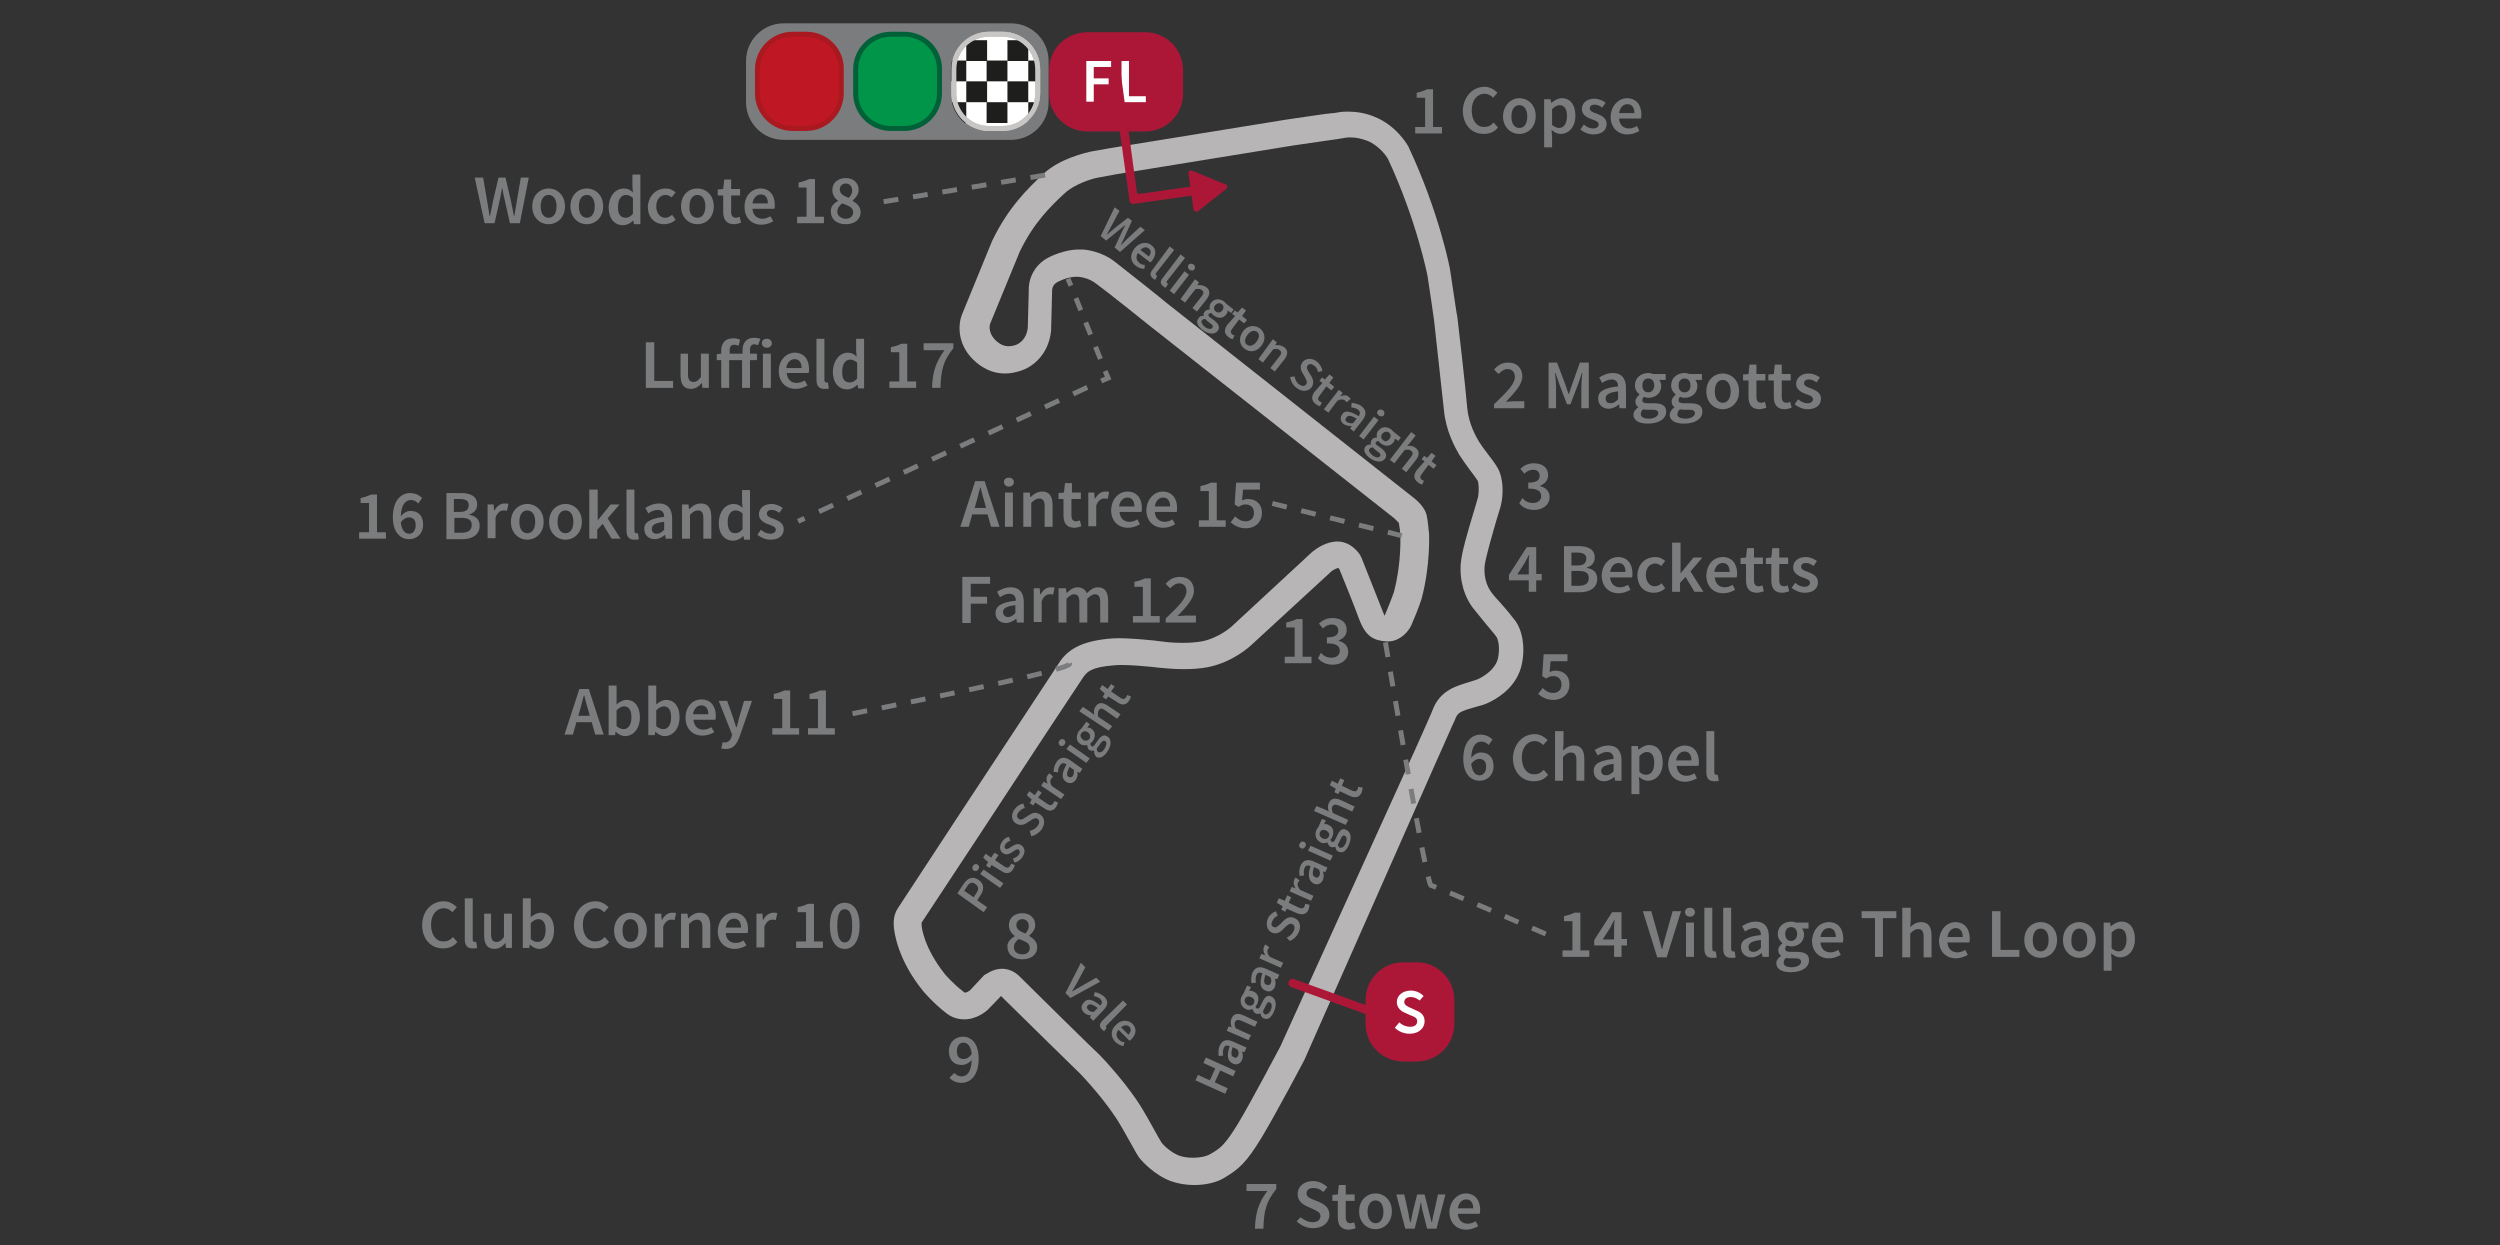 <?xml version="1.0" encoding="utf-8"?>
<!-- Generator: Adobe Illustrator 18.1.0, SVG Export Plug-In . SVG Version: 6.00 Build 0)  -->
<!DOCTYPE svg PUBLIC "-//W3C//DTD SVG 1.0//EN" "http://www.w3.org/TR/2001/REC-SVG-20010904/DTD/svg10.dtd">
<svg version="1.0" xmlns="http://www.w3.org/2000/svg" xmlns:xlink="http://www.w3.org/1999/xlink" x="0px" y="0px"
	 viewBox="0 0 504 251" enable-background="new 0 0 504 251" xml:space="preserve">
<rect x="0" y="0" width="504" height="251" fill="#333333" stroke="none"/>
<g id="trazado">
	<path fill="#B7B5B6" d="M240.7,238.9C240.7,238.9,240.7,238.9,240.7,238.9c-1.7,0-3.3-0.3-4.7-0.8c-3.4-1.3-5.7-4-6-4.3
		c-0.6-0.7-0.7-0.9-3.6-6.1l-0.3-0.5c-2.8-5-8.2-10.6-8.3-10.7c-0.5-0.5-13.6-13.3-16-15.7l-2.6,2.7c-0.3,0.3-2.2,2-4.8,2
		c-1.3,0-2.6-0.4-3.7-1.3c-2.7-2.1-4.5-4.3-4.6-4.4c-5.2-6.4-5.8-11.9-5.9-12.9c-0.2-2.2,0.5-3.4,1-4.1l11.8-18
		c3.4-5.1,20.1-30.6,20.8-31.6c1-1.4,2.3-2.4,3.9-3.1c1.6-0.7,3.8-1.2,6.6-1.4c2.7-0.2,9.4,0.5,9.7,0.6l0.1,0c0,0,1.8,0.3,4.2,0.3
		c1.5,0,2.8-0.1,4-0.3c3.5-0.7,6-3,6-3l16.2-15c0.4-0.3,2.1-1.8,4.5-2.1c3.3-0.4,5.2,2.6,5.3,2.9l0.2,0.4c0.1,0.3,3.2,8,4.2,10.6
		c0.2,0.5,0.3,0.8,0.4,1c0,0,0,0,0,0c0,0,0,0,0.1-0.1c1.4-3.4,1.8-4.6,1.8-4.6c1.6-6,1.3-11.5,1.3-11.5c0-0.8-0.2-1.9-0.3-2.5
		c-0.2-0.2-0.6-0.6-0.9-0.9l-49.8-39.2c-0.1-0.1-8.1-6.5-10.3-8.1c-1.6-1.3-3.7-1.4-3.7-1.4c-0.1,0-0.2,0-0.4,0c-0.7,0-2,0.2-3.6,1
		c-1.1,0.5-1.2,1.5-1.2,1.8l0,0.1l0,0.1l-0.2,7.9c-0.5,4.7-3.6,7.3-6.3,8.1c-0.7,0.2-1.7,0.5-3,0.5c-2.4,0-4.6-1-6.5-2.9
		c-3.2-3.2-2.9-7.1-2.2-8.9l6.1-14.9c3.2-6.7,7.2-10.6,10.2-13.4c3.4-3.3,8.8-4.4,9.5-4.6l3.9-0.7l35.8-5.8c1.5-0.2,8.6-1.3,9.3-1.3
		c0,0,0.1,0,0.2,0c0.6-0.1,1.5-0.3,2.8-0.3c1.8,0,3.6,0.3,5.3,1c4.4,1.7,6.7,5.6,6.9,6l0.1,0.2c6.1,13,8.4,24.6,8.4,25.1
		c0.5,3.2,1.3,8.9,1.4,9.1c0.1,0.7,1.7,14.6,2,18.4c0.3,3.2,1.8,5.8,2.4,6.8c0.3,0.5,1.1,1.6,1.8,2.5c0.8,1,1.5,2,1.9,2.7
		c1.3,2.2,1.1,5.5,0.8,7c-0.1,0.6-0.4,1.6-1,3.5c-0.8,2.8-2.2,7.5-2.4,9.3c-0.2,2.1,0.4,4.1,1.5,5.5c0.4,0.5,0.8,1,1.3,1.5
		c1.8,2,2.9,3.4,3.5,4.2c1.1,1.6,2,4.7,1.2,8.6c-0.9,4.3-4.4,6.6-6.4,7.6c-0.9,0.5-2.1,0.8-3.2,1.1c-1,0.3-2.1,0.6-2.8,1
		c-0.6,0.4-0.8,0.7-1.2,1.8c-0.1,0.2-0.2,0.4-0.3,0.6c-0.6,1.4-3.2,7.2-3.2,7.2L263,213.6c-0.2,0.4-5.8,11-8.7,15.8
		c-3.1,5.1-4.6,6.3-7.4,8C245.3,238.4,243.1,238.9,240.7,238.9L240.7,238.9z M202,195.3c0.9,0,2.3,0.3,3.5,1.5
		c1.6,1.6,16,15.8,16.2,15.9c0.3,0.3,6.1,6.3,9.2,11.9l0.3,0.5c2.5,4.5,2.8,5,3,5.3c0.4,0.5,1.9,2,3.6,2.6c0.8,0.3,1.8,0.4,2.8,0.4
		h0c1.4,0,2.7-0.3,3.5-0.8c1.9-1.1,2.8-1.7,5.5-6.1c2.7-4.5,8-14.6,8.5-15.5l27.2-59.9l0,0c0,0,2.6-5.8,3.2-7.2
		c0.1-0.2,0.1-0.3,0.2-0.5c0.5-1.3,1.3-3.1,3.6-4.4c1.2-0.7,2.6-1.1,3.9-1.5c0.9-0.3,1.7-0.5,2.2-0.8c1.1-0.6,3.1-1.9,3.6-4
		c0.5-2.4-0.1-4-0.3-4.3c-0.4-0.6-2-2.4-3.1-3.8c-0.5-0.6-0.9-1.1-1.3-1.6c-2.1-2.5-3.1-6-2.8-9.5c0.2-2.2,1.3-6,2.6-10.3
		c0.4-1.3,0.8-2.7,0.9-3.1c0.2-1.2,0.1-2.8-0.1-3.2c-0.3-0.5-1-1.4-1.6-2.2c-0.8-1.1-1.6-2.2-2.1-3c-0.8-1.4-2.7-4.7-3.1-9
		c-0.4-3.8-2-18.1-2-18.2l0,0c0,0-0.8-5.7-1.3-8.8c0-0.1-2.2-11.3-8-23.7c-0.2-0.4-1.7-2.6-4.1-3.6c-1.1-0.4-2.2-0.7-3.4-0.7
		c-0.8,0-1.4,0.1-1.8,0.2c-0.3,0-0.5,0.1-0.6,0.1c-0.5,0.1-5.8,0.8-9,1.3l-35.7,5.8l-3.8,0.7c-1.2,0.2-4.8,1.3-6.8,3.2
		c-2.8,2.6-6.2,5.9-9,11.7l-6,14.6c-0.1,0.3-0.4,1.7,1,3.2c0.9,0.9,1.8,1.3,2.7,1.3c0.5,0,1-0.1,1.3-0.2c0.7-0.2,2.3-1,2.6-3.5
		l0.2-7.5c-0.1-1.8,0.7-5.1,4.2-6.8c2.5-1.2,4.6-1.5,5.9-1.5c0.3,0,0.5,0,0.6,0c0.7,0,3.9,0.3,6.7,2.5c2.2,1.7,10,7.9,10.3,8.2
		l49.7,39.2c0.8,0.6,2.4,2,2.8,3.6c0.3,1.2,0.4,3.3,0.5,3.7c0,0.3,0.3,6.4-1.5,13.2c-0.1,0.2-0.4,1.5-2.1,5.4l-0.1,0.2
		c-0.8,1.5-2.6,3.2-5,3c-2.5-0.2-4.1-1-5.4-4.5c-0.8-2.2-3.4-8.7-4-10.1c-0.1-0.1-0.1-0.1-0.2-0.2c-0.6,0.1-1.3,0.6-1.4,0.7
		l-16.2,14.9c-0.1,0.1-3.6,3.4-8.7,4.4c-1.5,0.3-3.2,0.4-5,0.4c-2.5,0-4.5-0.3-4.9-0.3c-0.7-0.1-6.5-0.7-8.7-0.5
		c-2.8,0.2-4.1,0.6-4.7,0.9c-0.8,0.3-1.3,0.8-1.8,1.5c-0.7,1-12.7,19.2-20.6,31.3l-12,18.2c0,0.1,0,0.2,0,0.5c0,0.5,0.5,4.6,4.7,9.9
		c0,0,1.5,1.8,3.7,3.5c0.2,0.2,0.3,0.2,0.4,0.2c0.3,0,0.8-0.3,1-0.5l2.8-3C198.7,196.5,200.1,195.3,202,195.3L202,195.3z"/>
</g>
<g id="PUNTOS_INTERMEDIOS_Y_SEMAFORO">
	<path fill="#AC1737" d="M286.8,207.7c-0.2,0.5-0.7,0.7-1.1,0.5l-25.4-9.2c-0.5-0.2-0.7-0.7-0.5-1.1c0.2-0.5,0.7-0.7,1.1-0.5
		l25.4,9.2C286.7,206.8,287,207.3,286.8,207.7z"/>
	<g>
		<path fill="#AC1737" d="M275.3,201.6c0-4.2,3.4-7.6,7.6-7.6h2.7c4.2,0,7.6,3.4,7.6,7.6v4.8c0,4.2-3.4,7.6-7.6,7.6h-2.7
			c-4.2,0-7.6-3.4-7.6-7.6V201.6L275.3,201.6z"/>
		<g>
			<path fill="#FFFFFF" d="M282.1,206.1c0.6,0.6,1.4,0.9,2.2,0.9c0.9,0,1.4-0.4,1.4-1.1c0-0.7-0.5-0.9-1.3-1.2l-1.1-0.5
				c-0.8-0.3-1.7-1-1.7-2.2c0-1.3,1.2-2.3,2.8-2.3c1,0,1.9,0.4,2.6,1.1l-0.8,0.9c-0.5-0.4-1.1-0.7-1.8-0.7c-0.8,0-1.3,0.4-1.3,1
				c0,0.6,0.6,0.9,1.3,1.2l1.1,0.5c1,0.4,1.7,1,1.7,2.2c0,1.3-1.1,2.5-3,2.5c-1.1,0-2.2-0.4-3-1.2L282.1,206.1z"/>
		</g>
	</g>
	<g>
		<path fill="#AC1737" d="M211.5,14.1c0-4.2,3.4-7.6,7.7-7.6h11.7c4.2,0,7.6,3.4,7.6,7.6v4.8c0,4.2-3.4,7.6-7.6,7.6h-11.7
			c-4.2,0-7.7-3.4-7.7-7.6V14.1L211.5,14.1z"/>
		<g>
			<path fill="#FFFFFF" d="M219,12.3h5v1.2h-3.5v2.3h3v1.2h-3v3.5H219V12.3z"/>
			<path fill="#FFFFFF" d="M226.1,12.3h1.5v7.1h3.4v1.2h-4.9V12.3z"/>
		</g>
	</g>
	<g>
		<path fill="#AC1737" d="M225,14.4c-0.5,0.1-0.8,0.5-0.8,1l3.5,25c0.1,0.5,0.5,0.8,0.9,0.7l17.5-2.5c0.5-0.1,0.8-0.5,0.8-1
			c-0.1-0.5-0.5-0.8-1-0.8l-16.3,2.3c-0.2,0-0.4-0.1-0.4-0.3L226,15.2C225.9,14.7,225.5,14.3,225,14.4z"/>
		<path fill="#AC1737" d="M247.2,38.1c0.3-0.3,0.3-0.8-0.1-0.9l-3.4-1.4l-3.4-1.4c-0.4-0.2-0.8,0.2-0.7,0.6l0.5,3.6l0.5,3.6
			c0.1,0.4,0.5,0.6,0.9,0.4l2.9-2.3L247.2,38.1z"/>
	</g>
	<g>
		<path fill="#7B7C7D" d="M150.4,12.3c0-4.2,3.4-7.6,7.6-7.6h45.8c4.2,0,7.6,3.4,7.6,7.6v8.3c0,4.2-3.4,7.6-7.6,7.6h-45.8
			c-4.2,0-7.6-3.4-7.6-7.6V12.3L150.4,12.3z"/>
		<g>
			<path fill="#FFFFFF" d="M199.4,26c-3.9,0-7.1-3.2-7.1-7.1v-4.8c0-3.9,3.2-7.1,7.1-7.1h2.7c3.9,0,7.1,3.2,7.1,7.1v4.8
				c0,3.9-3.2,7.1-7.1,7.1H199.4z"/>
			<path fill="#C7C6C5" d="M202.1,7.4c3.7,0,6.6,3,6.6,6.6v4.8c0,3.7-3,6.6-6.6,6.6h-2.7c-3.7,0-6.6-3-6.6-6.6v-4.8
				c0-3.7,3-6.6,6.6-6.6H202.1 M202.1,6.4h-2.7c-4.2,0-7.6,3.4-7.6,7.6v4.8c0,4.2,3.4,7.6,7.6,7.6h2.7c4.2,0,7.6-3.4,7.6-7.6v-4.8
				C209.7,9.8,206.3,6.4,202.1,6.4L202.1,6.4z"/>
		</g>
		<g>
			<defs>
				<path id="SVGID_3_" d="M191.7,14.1c0-4.2,3.4-7.6,7.6-7.6h2.7c4.2,0,7.6,3.4,7.6,7.6v4.8c0,4.2-3.4,7.6-7.6,7.6h-2.7
					c-4.2,0-7.6-3.4-7.6-7.6V14.1L191.7,14.1z"/>
			</defs>
			<clipPath id="SVGID_2_">
				<use xlink:href="#SVGID_3_"  overflow="visible"/>
			</clipPath>
			<g clip-path="url(#SVGID_2_)">
				<rect x="186.4" y="8.1" fill="#1E1E1C" width="4.2" height="4.2"/>
				<rect x="190.6" y="12.2" fill="#1E1E1C" width="4.2" height="4.2"/>
				<rect x="194.8" y="8.1" fill="#1E1E1C" width="4.2" height="4.2"/>
				<rect x="198.9" y="12.2" fill="#1E1E1C" width="4.2" height="4.2"/>
				<rect x="186.4" y="16.4" fill="#1E1E1C" width="4.2" height="4.2"/>
				<rect x="190.6" y="20.6" fill="#1E1E1C" width="4.2" height="4.2"/>
				<rect x="194.8" y="16.4" fill="#1E1E1C" width="4.2" height="4.2"/>
				<rect x="198.9" y="20.6" fill="#1E1E1C" width="4.2" height="4.2"/>
				<rect x="203.1" y="8.1" fill="#1E1E1C" width="4.2" height="4.2"/>
				<rect x="207.3" y="12.2" fill="#1E1E1C" width="4.2" height="4.2"/>
				<rect x="203.1" y="16.4" fill="#1E1E1C" width="4.2" height="4.2"/>
				<rect x="207.3" y="20.6" fill="#1E1E1C" width="4.2" height="4.2"/>
			</g>
		</g>
		<g>
			<path fill="#C01724" d="M159.8,26c-3.9,0-7.1-3.2-7.1-7.1v-4.8c0-3.9,3.2-7.1,7.1-7.1h2.7c3.9,0,7.1,3.2,7.1,7.1v4.8
				c0,3.9-3.2,7.1-7.1,7.1H159.8z"/>
			<path fill="#AA1920" d="M162.5,7.4c3.7,0,6.6,3,6.6,6.6v4.8c0,3.7-3,6.6-6.6,6.6h-2.7c-3.7,0-6.6-3-6.6-6.6v-4.8
				c0-3.7,3-6.6,6.6-6.6H162.5 M162.5,6.4h-2.7c-4.2,0-7.6,3.4-7.6,7.6v4.8c0,4.2,3.4,7.6,7.6,7.6h2.7c4.2,0,7.6-3.4,7.6-7.6v-4.8
				C170.2,9.8,166.8,6.4,162.5,6.4L162.5,6.4z"/>
		</g>
		<g>
			<path fill="#009548" d="M179.6,26c-3.9,0-7.1-3.2-7.1-7.1v-4.8c0-3.9,3.2-7.1,7.1-7.1h2.7c3.9,0,7.1,3.2,7.1,7.1v4.8
				c0,3.9-3.2,7.1-7.1,7.1H179.6z"/>
			<path fill="#006139" d="M182.3,7.4c3.7,0,6.6,3,6.6,6.6v4.8c0,3.7-3,6.6-6.6,6.6h-2.7c-3.7,0-6.6-3-6.6-6.6v-4.8
				c0-3.7,3-6.6,6.6-6.6H182.3 M182.3,6.4h-2.7c-4.2,0-7.6,3.4-7.6,7.6v4.8c0,4.2,3.4,7.6,7.6,7.6h2.7c4.2,0,7.6-3.4,7.6-7.6v-4.8
				C190,9.8,186.5,6.4,182.3,6.4L182.3,6.4z"/>
		</g>
		<g>
			<path fill="#C7C6C5" d="M202.1,7.4c3.7,0,6.6,3,6.6,6.6v4.8c0,3.7-3,6.6-6.6,6.6h-2.7c-3.7,0-6.6-3-6.6-6.6v-4.8
				c0-3.7,3-6.6,6.6-6.6H202.1 M202.1,6.4h-2.7c-4.2,0-7.6,3.4-7.6,7.6v4.8c0,4.2,3.4,7.6,7.6,7.6h2.7c4.2,0,7.6-3.4,7.6-7.6v-4.8
				C209.7,9.8,206.3,6.4,202.1,6.4L202.1,6.4z"/>
		</g>
	</g>
</g>
<g id="textos_y_numeros">
	<g>
		<g>
			<path fill="#7B7C7D" d="M255.5,240.1h-4.2v-1.4h6v1c-2.1,2.6-2.5,4.5-2.6,8H253C253.1,244.5,253.7,242.5,255.5,240.1z"/>
			<path fill="#7B7C7D" d="M262.2,245.4c0.7,0.6,1.6,1,2.4,1c1,0,1.6-0.5,1.6-1.2c0-0.8-0.6-1-1.4-1.4l-1.3-0.6
				c-0.9-0.4-1.9-1.1-1.9-2.5c0-1.5,1.3-2.6,3.1-2.6c1.1,0,2.1,0.5,2.9,1.2l-0.8,1c-0.6-0.5-1.2-0.8-2-0.8c-0.9,0-1.4,0.4-1.4,1.1
				c0,0.7,0.7,1,1.5,1.3l1.2,0.5c1.1,0.5,1.9,1.2,1.9,2.5c0,1.5-1.2,2.7-3.3,2.7c-1.2,0-2.4-0.5-3.3-1.4L262.2,245.4z"/>
			<path fill="#7B7C7D" d="M269.6,242.1h-1v-1.2l1.1-0.1l0.2-1.9h1.4v1.9h1.8v1.3h-1.8v3.3c0,0.8,0.3,1.2,1,1.2
				c0.2,0,0.5-0.1,0.7-0.2l0.3,1.2c-0.4,0.1-0.9,0.3-1.4,0.3c-1.6,0-2.2-1-2.2-2.5V242.1z"/>
			<path fill="#7B7C7D" d="M277.3,240.6c1.7,0,3.3,1.3,3.3,3.6c0,2.3-1.6,3.6-3.3,3.6c-1.7,0-3.3-1.3-3.3-3.6
				C274,241.9,275.6,240.6,277.3,240.6z M277.3,246.6c1,0,1.6-0.9,1.6-2.3c0-1.4-0.6-2.3-1.6-2.3c-1,0-1.6,0.9-1.6,2.3
				C275.7,245.6,276.3,246.6,277.3,246.6z"/>
			<path fill="#7B7C7D" d="M281.5,240.8h1.6l0.8,3.6c0.1,0.7,0.2,1.3,0.4,2h0.1c0.1-0.7,0.3-1.3,0.4-2l0.9-3.6h1.5l0.9,3.6
				c0.2,0.7,0.3,1.3,0.5,2h0.1c0.1-0.7,0.2-1.3,0.4-2l0.8-3.6h1.5l-1.8,6.9h-1.9l-0.8-3.2c-0.2-0.6-0.3-1.3-0.4-2h-0.1
				c-0.1,0.7-0.3,1.4-0.4,2l-0.8,3.2h-1.9L281.5,240.8z"/>
			<path fill="#7B7C7D" d="M295.5,240.6c1.9,0,2.9,1.4,2.9,3.3c0,0.3,0,0.6-0.1,0.8h-4.4c0.1,1.3,0.9,2,2,2c0.6,0,1.1-0.2,1.6-0.5
				l0.5,1c-0.7,0.4-1.5,0.7-2.4,0.7c-1.9,0-3.4-1.3-3.4-3.6C292.3,242,293.9,240.6,295.5,240.6z M297,243.6c0-1.1-0.5-1.8-1.4-1.8
				c-0.8,0-1.5,0.6-1.7,1.8H297z"/>
		</g>
	</g>
	<g>
		<g>
			<path fill="#7B7C7D" d="M217.9,194.1l0.9,0.9l-1.6,3c-0.4,0.7-0.7,1.2-1.1,1.9l0,0c0.7-0.4,1.2-0.7,1.9-1.1l3-1.7l0.8,0.8l-6,3.3
				l-1-1L217.9,194.1z"/>
			<path fill="#7B7C7D" d="M221.8,202.7c0.4-0.4,0.5-0.8,0-1.3c-0.3-0.3-0.8-0.5-1.3-0.6l0.2-0.8c0.6,0.1,1.3,0.4,1.9,0.9
				c0.9,0.9,0.8,1.8-0.2,2.8l-2,2.1l-0.7-0.7l0.3-0.4l0,0c-0.6,0-1.1-0.2-1.5-0.6c-0.6-0.6-0.6-1.4,0-2
				C219.2,201.2,220.2,201.4,221.8,202.7z M219.4,203.6c0.3,0.3,0.6,0.4,1.1,0.4l0.8-0.8c-1.1-0.8-1.6-0.9-2-0.5
				C219,203,219.1,203.3,219.4,203.6z"/>
			<path fill="#7B7C7D" d="M226.4,201.7l0.8,0.8l-4.1,4.2c-0.2,0.2-0.2,0.4-0.1,0.4c0,0,0.1,0.1,0.1,0.1l-0.5,0.7
				c-0.1-0.1-0.3-0.2-0.5-0.4c-0.6-0.6-0.4-1.2,0.2-1.8L226.4,201.7z"/>
			<path fill="#7B7C7D" d="M228.3,206.4c0.9,0.9,0.8,2.1-0.2,3.1c-0.2,0.2-0.3,0.3-0.4,0.3l-2.2-2.2c-0.6,0.7-0.5,1.5,0.1,2
				c0.3,0.3,0.6,0.5,1.1,0.5l-0.2,0.8c-0.6-0.1-1.1-0.4-1.6-0.8c-1-1-1.1-2.4,0.1-3.5C226,205.5,227.5,205.6,228.3,206.4z
				 M227.5,208.6c0.5-0.6,0.6-1.1,0.2-1.6c-0.4-0.4-1.1-0.4-1.7,0.1L227.5,208.6z"/>
		</g>
	</g>
	<g>
		<g>
			<path fill="#7B7C7D" d="M192.4,216.3c0.3,0.4,0.9,0.7,1.4,0.7c1.1,0,2-0.8,2.1-3.3c-0.5,0.6-1.3,1-2,1c-1.5,0-2.6-0.9-2.6-2.8
				c0-1.8,1.3-2.9,2.8-2.9c1.8,0,3.2,1.4,3.2,4.4c0,3.5-1.7,4.9-3.5,4.9c-1.1,0-1.9-0.5-2.4-1L192.4,216.3z M195.9,212.5
				c-0.2-1.6-0.8-2.3-1.7-2.3c-0.7,0-1.3,0.6-1.3,1.7c0,1.1,0.5,1.6,1.4,1.6C194.8,213.5,195.4,213.2,195.9,212.5z"/>
		</g>
	</g>
	<g>
		<g>
			<path fill="#7B7C7D" d="M119.3,145.6h-3.1l-0.7,2.5h-1.7l3-9.2h1.9l3,9.2H120L119.3,145.6z M118.9,144.3l-0.3-1.1
				c-0.3-1-0.6-2-0.8-3h-0.1c-0.3,1-0.5,2.1-0.8,3l-0.3,1.1H118.9z"/>
			<path fill="#7B7C7D" d="M122.7,138.2h1.6v2.6l0,1.2c0.6-0.5,1.3-0.9,2-0.9c1.7,0,2.7,1.4,2.7,3.5c0,2.4-1.4,3.8-3,3.8
				c-0.6,0-1.3-0.3-1.9-0.9h0l-0.1,0.7h-1.3V138.2z M125.7,147c0.9,0,1.6-0.8,1.6-2.4c0-1.4-0.5-2.2-1.5-2.2c-0.5,0-1,0.3-1.5,0.8
				v3.2C124.8,146.8,125.3,147,125.7,147z"/>
			<path fill="#7B7C7D" d="M130.7,138.2h1.6v2.6l0,1.2c0.6-0.5,1.3-0.9,2-0.9c1.7,0,2.7,1.4,2.7,3.5c0,2.4-1.4,3.8-3,3.8
				c-0.6,0-1.3-0.3-1.9-0.9h0l-0.1,0.7h-1.3V138.2z M133.7,147c0.9,0,1.6-0.8,1.6-2.4c0-1.4-0.5-2.2-1.5-2.2c-0.5,0-1,0.3-1.5,0.8
				v3.2C132.8,146.8,133.3,147,133.7,147z"/>
			<path fill="#7B7C7D" d="M141.4,141c1.9,0,2.9,1.4,2.9,3.3c0,0.3,0,0.6-0.1,0.8h-4.4c0.1,1.3,0.9,2,2,2c0.6,0,1.1-0.2,1.6-0.5
				l0.6,1c-0.7,0.4-1.5,0.7-2.4,0.7c-1.9,0-3.4-1.3-3.4-3.6C138.2,142.4,139.7,141,141.4,141z M142.8,144c0-1.1-0.5-1.8-1.4-1.8
				c-0.8,0-1.5,0.6-1.7,1.8H142.8z"/>
			<path fill="#7B7C7D" d="M146.1,149.7c0.7,0,1.2-0.5,1.4-1.2l0.1-0.4l-2.7-6.8h1.7l1.2,3.4c0.2,0.6,0.4,1.3,0.6,1.9h0.1
				c0.2-0.6,0.4-1.3,0.5-1.9l1-3.4h1.6l-2.5,7.2c-0.6,1.6-1.3,2.5-2.8,2.5c-0.4,0-0.6-0.1-0.9-0.1l0.3-1.3
				C145.8,149.6,146,149.7,146.1,149.7z"/>
			<path fill="#7B7C7D" d="M155.7,146.8h2v-5.9H156v-1c0.9-0.2,1.5-0.4,2.1-0.7h1.2v7.6h1.8v1.3h-5.4V146.8z"/>
			<path fill="#7B7C7D" d="M162.9,146.8h2v-5.9h-1.7v-1c0.9-0.2,1.5-0.4,2.1-0.7h1.2v7.6h1.8v1.3h-5.4V146.8z"/>
		</g>
	</g>
	<g>
		<g>
			<path fill="#7B7C7D" d="M194,116.3h5.6v1.4h-3.9v2.6h3.3v1.4h-3.3v3.9H194V116.3z"/>
			<path fill="#7B7C7D" d="M204.8,121.1c0-0.7-0.3-1.4-1.3-1.4c-0.7,0-1.3,0.3-1.9,0.7l-0.6-1.1c0.8-0.5,1.7-0.9,2.8-0.9
				c1.7,0,2.6,1.1,2.6,3v4.1H205l-0.1-0.8h0c-0.6,0.5-1.3,0.9-2.1,0.9c-1.2,0-2.1-0.8-2.1-2C200.7,122.2,201.9,121.4,204.8,121.1z
				 M203.2,124.4c0.6,0,1-0.3,1.5-0.8v-1.6c-1.9,0.2-2.5,0.7-2.5,1.4C202.3,124.1,202.7,124.4,203.2,124.4z"/>
			<path fill="#7B7C7D" d="M208.3,118.6h1.3l0.1,1.2h0.1c0.5-0.9,1.2-1.4,2-1.4c0.4,0,0.6,0,0.8,0.1l-0.3,1.4
				c-0.2-0.1-0.4-0.1-0.7-0.1c-0.6,0-1.2,0.4-1.6,1.4v4.2h-1.6V118.6z"/>
			<path fill="#7B7C7D" d="M213.6,118.6h1.3l0.1,0.9h0.1c0.6-0.6,1.3-1.1,2.1-1.1c1,0,1.6,0.5,1.9,1.2c0.7-0.7,1.4-1.2,2.2-1.2
				c1.5,0,2.1,1,2.1,2.8v4.3h-1.6v-4.1c0-1.1-0.3-1.6-1.1-1.6c-0.4,0-0.9,0.3-1.5,0.9v4.8h-1.6v-4.1c0-1.1-0.3-1.6-1.1-1.6
				c-0.4,0-0.9,0.3-1.5,0.9v4.8h-1.6V118.6z"/>
			<path fill="#7B7C7D" d="M228.4,124.2h2v-5.9h-1.7v-1c0.9-0.2,1.5-0.4,2.1-0.7h1.2v7.6h1.8v1.3h-5.4V124.2z"/>
			<path fill="#7B7C7D" d="M235.1,124.6c2.5-2.4,4.1-4,4.1-5.4c0-0.9-0.5-1.6-1.5-1.6c-0.7,0-1.3,0.5-1.8,1l-0.9-0.9
				c0.8-0.9,1.6-1.4,2.9-1.4c1.7,0,2.8,1.1,2.8,2.8c0,1.6-1.5,3.2-3.3,5.1c0.5,0,1.1-0.1,1.5-0.1h2.2v1.4h-6.1V124.6z"/>
		</g>
	</g>
	<g>
		<g>
			<path fill="#7B7C7D" d="M315,191.6h2v-5.9h-1.7v-1c0.9-0.2,1.5-0.4,2.1-0.7h1.2v7.6h1.8v1.3H315V191.6z"/>
			<path fill="#7B7C7D" d="M328,190.6h-1.1v2.3h-1.5v-2.3h-4v-1.1l3.6-5.6h1.9v5.4h1.1V190.6z M325.4,189.4v-2c0-0.5,0-1.3,0.1-1.9
				h-0.1c-0.2,0.5-0.5,0.9-0.7,1.4l-1.6,2.5H325.4z"/>
			<path fill="#7B7C7D" d="M331.2,183.7h1.7l1.3,4.6c0.3,1,0.5,1.9,0.8,3h0.1c0.3-1.1,0.5-2,0.8-3l1.3-4.6h1.7L336,193h-1.9
				L331.2,183.7z"/>
			<path fill="#7B7C7D" d="M339.7,183.9c0-0.6,0.4-0.9,1-0.9c0.6,0,1,0.4,1,0.9c0,0.5-0.4,0.9-1,0.9
				C340.1,184.8,339.7,184.4,339.7,183.9z M339.9,186h1.6v6.9h-1.6V186z"/>
			<path fill="#7B7C7D" d="M343.6,183h1.6v8.3c0,0.4,0.2,0.5,0.4,0.5c0.1,0,0.1,0,0.3,0l0.2,1.2c-0.2,0.1-0.5,0.1-0.9,0.1
				c-1.2,0-1.6-0.7-1.6-1.9V183z"/>
			<path fill="#7B7C7D" d="M347.4,183h1.6v8.3c0,0.4,0.2,0.5,0.4,0.5c0.1,0,0.1,0,0.3,0l0.2,1.2c-0.2,0.1-0.5,0.1-0.9,0.1
				c-1.2,0-1.6-0.7-1.6-1.9V183z"/>
			<path fill="#7B7C7D" d="M355,188.5c0-0.7-0.3-1.4-1.3-1.4c-0.7,0-1.3,0.3-1.9,0.7l-0.6-1.1c0.8-0.5,1.7-0.9,2.8-0.9
				c1.7,0,2.6,1.1,2.6,3v4.1h-1.3l-0.1-0.8h0c-0.6,0.5-1.3,0.9-2.1,0.9c-1.2,0-2.1-0.8-2.1-2C350.9,189.6,352.1,188.8,355,188.5z
				 M353.5,191.9c0.6,0,1-0.3,1.5-0.8v-1.6c-1.9,0.2-2.5,0.7-2.5,1.4C352.5,191.6,352.9,191.9,353.5,191.9z"/>
			<path fill="#7B7C7D" d="M359.1,192.7L359.1,192.7c-0.4-0.3-0.6-0.6-0.6-1.2c0-0.5,0.4-1,0.8-1.3v-0.1c-0.5-0.4-0.9-1-0.9-1.8
				c0-1.6,1.3-2.5,2.7-2.5c0.4,0,0.7,0.1,1,0.2h2.5v1.2h-1.3c0.2,0.3,0.4,0.7,0.4,1.2c0,1.5-1.2,2.4-2.6,2.4c-0.3,0-0.6-0.1-0.9-0.2
				c-0.2,0.2-0.3,0.4-0.3,0.7c0,0.4,0.3,0.6,1.1,0.6h1.2c1.7,0,2.5,0.5,2.5,1.7c0,1.4-1.4,2.4-3.7,2.4c-1.7,0-2.9-0.6-2.9-1.8
				C358.1,193.6,358.5,193.1,359.1,192.7z M361.2,195c1.1,0,1.9-0.5,1.9-1.1c0-0.5-0.4-0.7-1.2-0.7H361c-0.4,0-0.7,0-0.9-0.1
				c-0.4,0.3-0.5,0.6-0.5,0.9C359.5,194.6,360.1,195,361.2,195z M362.3,188.3c0-0.9-0.5-1.4-1.2-1.4c-0.7,0-1.2,0.5-1.2,1.4
				c0,0.9,0.5,1.4,1.2,1.4C361.7,189.7,362.3,189.2,362.3,188.3z"/>
			<path fill="#7B7C7D" d="M368.7,185.9c1.9,0,2.9,1.4,2.9,3.3c0,0.3,0,0.6-0.1,0.8H367c0.1,1.3,0.9,2,2,2c0.6,0,1.1-0.2,1.6-0.5
				l0.5,1c-0.7,0.4-1.5,0.7-2.4,0.7c-1.9,0-3.4-1.3-3.4-3.6C365.5,187.2,367,185.9,368.7,185.9z M370.1,188.9c0-1.1-0.5-1.8-1.4-1.8
				c-0.8,0-1.5,0.6-1.7,1.8H370.1z"/>
			<path fill="#7B7C7D" d="M378,185.1h-2.7v-1.4h7v1.4h-2.7v7.8H378V185.1z"/>
			<path fill="#7B7C7D" d="M383.6,183h1.6v2.6l-0.1,1.3c0.6-0.6,1.3-1,2.2-1c1.5,0,2.1,1,2.1,2.8v4.3h-1.6v-4.1
				c0-1.1-0.3-1.6-1.1-1.6c-0.6,0-1,0.3-1.6,0.9v4.8h-1.6V183z"/>
			<path fill="#7B7C7D" d="M394.2,185.9c1.9,0,2.9,1.4,2.9,3.3c0,0.3,0,0.6-0.1,0.8h-4.4c0.1,1.3,0.9,2,2,2c0.6,0,1.1-0.2,1.6-0.5
				l0.5,1c-0.7,0.4-1.5,0.7-2.4,0.7c-1.9,0-3.4-1.3-3.4-3.6C391.1,187.2,392.6,185.9,394.2,185.9z M395.7,188.9
				c0-1.1-0.5-1.8-1.4-1.8c-0.8,0-1.5,0.6-1.7,1.8H395.7z"/>
			<path fill="#7B7C7D" d="M401.7,183.7h1.6v7.8h3.8v1.4h-5.5V183.7z"/>
			<path fill="#7B7C7D" d="M411.4,185.9c1.7,0,3.3,1.3,3.3,3.6c0,2.3-1.6,3.6-3.3,3.6c-1.7,0-3.3-1.3-3.3-3.6
				C408.1,187.2,409.7,185.9,411.4,185.9z M411.4,191.8c1,0,1.6-0.9,1.6-2.3c0-1.4-0.6-2.3-1.6-2.3c-1,0-1.6,0.9-1.6,2.3
				C409.8,190.9,410.4,191.8,411.4,191.8z"/>
			<path fill="#7B7C7D" d="M419.2,185.9c1.7,0,3.3,1.3,3.3,3.6c0,2.3-1.6,3.6-3.3,3.6c-1.7,0-3.3-1.3-3.3-3.6
				C415.9,187.2,417.5,185.9,419.2,185.9z M419.2,191.8c1,0,1.6-0.9,1.6-2.3c0-1.4-0.6-2.3-1.6-2.3c-1,0-1.6,0.9-1.6,2.3
				C417.5,190.9,418.2,191.8,419.2,191.8z"/>
			<path fill="#7B7C7D" d="M425.7,193.5v2.2h-1.6V186h1.3l0.1,0.7h0.1c0.6-0.5,1.3-0.9,2.1-0.9c1.7,0,2.7,1.4,2.7,3.5
				c0,2.4-1.4,3.7-3,3.7c-0.6,0-1.2-0.3-1.8-0.8L425.7,193.5z M427.1,191.8c0.9,0,1.6-0.8,1.6-2.4c0-1.4-0.5-2.2-1.5-2.2
				c-0.5,0-1,0.3-1.5,0.8v3.2C426.2,191.6,426.7,191.8,427.1,191.8z"/>
		</g>
	</g>
	<g>
		<g>
			<path fill="#7B7C7D" d="M130.3,69h1.6v7.8h3.8v1.4h-5.5V69z"/>
			<path fill="#7B7C7D" d="M137.1,71.3h1.6v4.1c0,1.1,0.3,1.6,1.1,1.6c0.6,0,1-0.3,1.5-1v-4.7h1.6v6.9h-1.3l-0.1-1h0
				c-0.6,0.7-1.3,1.2-2.2,1.2c-1.5,0-2.1-1-2.1-2.8V71.3z"/>
			<path fill="#7B7C7D" d="M152.8,69.6c-0.3-0.1-0.5-0.2-0.7-0.2c-0.6,0-0.9,0.4-0.9,1.2v0.7h1.4v1.3h-1.4v5.6h-1.6v-5.6H147v5.6
				h-1.6v-5.6h-0.9v-1.2l0.9-0.1v-0.6c0-1.4,0.7-2.5,2.4-2.5c0.5,0,1,0.1,1.4,0.3l-0.3,1.2c-0.3-0.1-0.5-0.2-0.9-0.2
				c-0.6,0-0.9,0.4-0.9,1.2v0.6h2.6v-0.7c0-1.4,0.7-2.5,2.3-2.5c0.5,0,1,0.1,1.3,0.2L152.8,69.6z"/>
			<path fill="#7B7C7D" d="M153.6,69.2c0-0.6,0.4-0.9,1-0.9s1,0.4,1,0.9c0,0.5-0.4,0.9-1,0.9S153.6,69.7,153.6,69.2z M153.8,71.3
				h1.6v6.9h-1.6V71.3z"/>
			<path fill="#7B7C7D" d="M160.2,71.1c1.9,0,2.9,1.4,2.9,3.3c0,0.3,0,0.6-0.1,0.8h-4.4c0.1,1.3,0.9,2,2,2c0.6,0,1.1-0.2,1.6-0.5
				l0.6,1c-0.7,0.4-1.5,0.7-2.4,0.7c-1.9,0-3.4-1.3-3.4-3.6C157,72.5,158.6,71.1,160.2,71.1z M161.6,74.2c0-1.1-0.5-1.8-1.4-1.8
				c-0.8,0-1.5,0.6-1.7,1.8H161.6z"/>
			<path fill="#7B7C7D" d="M164.6,68.3h1.6v8.3c0,0.4,0.2,0.5,0.4,0.5c0.1,0,0.1,0,0.3,0l0.2,1.2c-0.2,0.1-0.5,0.1-0.9,0.1
				c-1.2,0-1.6-0.7-1.6-1.9V68.3z"/>
			<path fill="#7B7C7D" d="M170.9,71.1c0.8,0,1.3,0.3,1.8,0.8l-0.1-1.1v-2.5h1.6v10H173l-0.1-0.7h-0.1c-0.5,0.5-1.2,0.9-2,0.9
				c-1.7,0-2.9-1.3-2.9-3.6C168,72.5,169.4,71.1,170.9,71.1z M171.3,77.1c0.5,0,1-0.2,1.5-0.8v-3.2c-0.5-0.4-0.9-0.6-1.4-0.6
				c-0.9,0-1.6,0.8-1.6,2.3C169.7,76.3,170.2,77.1,171.3,77.1z"/>
			<path fill="#7B7C7D" d="M179.3,76.9h2V71h-1.7v-1c0.9-0.2,1.5-0.4,2.1-0.7h1.2v7.6h1.8v1.3h-5.4V76.9z"/>
			<path fill="#7B7C7D" d="M190.4,70.6h-4.2v-1.4h6v1c-2.1,2.6-2.5,4.5-2.6,8h-1.7C188,75.1,188.6,73.1,190.4,70.6z"/>
		</g>
	</g>
	<g>
		<g>
			<path fill="#7B7C7D" d="M72.4,107.3h2v-5.9h-1.7v-1c0.9-0.2,1.5-0.4,2.1-0.7h1.2v7.6h1.8v1.3h-5.4V107.3z"/>
			<path fill="#7B7C7D" d="M84.3,101.5c-0.3-0.4-0.9-0.7-1.4-0.7c-1.1,0-2,0.8-2.1,3.3c0.5-0.7,1.3-1.1,1.9-1.1
				c1.6,0,2.6,0.9,2.6,2.8c0,1.8-1.3,2.9-2.8,2.9c-1.8,0-3.3-1.4-3.3-4.4c0-3.5,1.7-4.9,3.5-4.9c1.1,0,1.9,0.5,2.4,1L84.3,101.5z
				 M83.8,105.9c0-1.1-0.5-1.6-1.4-1.6c-0.5,0-1.1,0.3-1.6,1c0.2,1.6,0.8,2.3,1.7,2.3C83.2,107.6,83.8,107,83.8,105.9z"/>
			<path fill="#7B7C7D" d="M89.9,99.4h3c1.9,0,3.3,0.6,3.3,2.3c0,0.9-0.5,1.7-1.6,2v0.1c1.3,0.2,2.1,0.9,2.1,2.2
				c0,1.8-1.5,2.7-3.5,2.7h-3.2V99.4z M92.7,103.2c1.3,0,1.8-0.5,1.8-1.4c0-0.8-0.6-1.2-1.8-1.2h-1.2v2.6H92.7z M93,107.4
				c1.4,0,2.1-0.5,2.1-1.6c0-1-0.7-1.4-2.1-1.4h-1.4v3H93z"/>
			<path fill="#7B7C7D" d="M98.2,101.7h1.3l0.1,1.2h0.1c0.5-0.9,1.2-1.4,2-1.4c0.4,0,0.6,0,0.8,0.1l-0.3,1.4
				c-0.2-0.1-0.4-0.1-0.7-0.1c-0.6,0-1.2,0.4-1.6,1.4v4.2h-1.6V101.7z"/>
			<path fill="#7B7C7D" d="M106.3,101.6c1.7,0,3.3,1.3,3.3,3.6c0,2.3-1.6,3.6-3.3,3.6c-1.7,0-3.3-1.3-3.3-3.6
				C103,102.9,104.6,101.6,106.3,101.6z M106.3,107.5c1,0,1.6-0.9,1.6-2.3c0-1.4-0.6-2.3-1.6-2.3c-1,0-1.6,0.9-1.6,2.3
				C104.7,106.6,105.3,107.5,106.3,107.5z"/>
			<path fill="#7B7C7D" d="M114,101.6c1.7,0,3.3,1.3,3.3,3.6c0,2.3-1.6,3.6-3.3,3.6c-1.7,0-3.3-1.3-3.3-3.6
				C110.7,102.9,112.3,101.6,114,101.6z M114,107.5c1,0,1.6-0.9,1.6-2.3c0-1.4-0.6-2.3-1.6-2.3c-1,0-1.6,0.9-1.6,2.3
				C112.4,106.6,113,107.5,114,107.5z"/>
			<path fill="#7B7C7D" d="M118.9,98.7h1.6v6.2h0l2.6-3.2h1.8l-2.4,2.8l2.6,4.1h-1.8l-1.8-3l-1.1,1.2v1.8h-1.6V98.7z"/>
			<path fill="#7B7C7D" d="M126.3,98.7h1.6v8.3c0,0.4,0.2,0.5,0.4,0.5c0.1,0,0.1,0,0.3,0l0.2,1.2c-0.2,0.1-0.5,0.1-0.9,0.1
				c-1.2,0-1.6-0.7-1.6-1.9V98.7z"/>
			<path fill="#7B7C7D" d="M133.9,104.2c0-0.7-0.3-1.4-1.3-1.4c-0.7,0-1.3,0.3-1.9,0.7l-0.6-1.1c0.8-0.5,1.7-0.9,2.8-0.9
				c1.7,0,2.6,1.1,2.6,3v4.1h-1.3l-0.1-0.8h0c-0.6,0.5-1.3,0.9-2.1,0.9c-1.2,0-2.1-0.8-2.1-2C129.8,105.3,131.1,104.5,133.9,104.2z
				 M132.4,107.6c0.6,0,1-0.3,1.5-0.8v-1.6c-1.9,0.2-2.5,0.7-2.5,1.4C131.4,107.3,131.8,107.6,132.4,107.6z"/>
			<path fill="#7B7C7D" d="M137.5,101.7h1.3l0.1,0.9h0.1c0.6-0.6,1.3-1.1,2.3-1.1c1.5,0,2.1,1,2.1,2.8v4.3h-1.6v-4.1
				c0-1.1-0.3-1.6-1.1-1.6c-0.6,0-1,0.3-1.6,0.9v4.8h-1.6V101.7z"/>
			<path fill="#7B7C7D" d="M147.9,101.6c0.8,0,1.3,0.3,1.8,0.8l-0.1-1.1v-2.5h1.6v10H150l-0.1-0.7h-0.1c-0.5,0.5-1.2,0.9-2,0.9
				c-1.7,0-2.9-1.3-2.9-3.6C145,102.9,146.4,101.6,147.9,101.6z M148.2,107.5c0.5,0,1-0.2,1.5-0.8v-3.2c-0.5-0.4-0.9-0.6-1.4-0.6
				c-0.9,0-1.6,0.8-1.6,2.3C146.7,106.7,147.2,107.5,148.2,107.5z"/>
			<path fill="#7B7C7D" d="M153.4,106.8c0.6,0.5,1.2,0.8,1.9,0.8c0.7,0,1.1-0.4,1.1-0.8c0-0.6-0.7-0.8-1.5-1.1
				c-0.9-0.3-1.9-0.9-1.9-2c0-1.2,1-2.1,2.5-2.1c1,0,1.7,0.4,2.3,0.8l-0.7,1c-0.5-0.4-1-0.6-1.5-0.6c-0.7,0-1,0.3-1,0.8
				c0,0.5,0.7,0.8,1.4,1c0.9,0.4,2,0.8,2,2.1c0,1.2-0.9,2.1-2.7,2.1c-0.9,0-1.9-0.4-2.6-1L153.4,106.8z"/>
		</g>
	</g>
	<g>
		<g>
			<path fill="#7B7C7D" d="M95.7,35.8h1.7l0.8,4.7c0.2,1,0.3,2,0.5,3h0.1c0.2-1,0.4-2,0.6-3l1.1-4.7h1.4l1.1,4.7c0.2,1,0.4,2,0.6,3
				h0.1c0.2-1,0.3-2,0.5-3l0.8-4.7h1.6l-1.8,9.2h-2l-1.1-4.9c-0.2-0.7-0.3-1.4-0.4-2.1h-0.1c-0.1,0.7-0.3,1.4-0.4,2.1l-1.1,4.9h-2
				L95.7,35.8z"/>
			<path fill="#7B7C7D" d="M110.6,38c1.7,0,3.3,1.3,3.3,3.6c0,2.3-1.6,3.6-3.3,3.6c-1.7,0-3.3-1.3-3.3-3.6
				C107.3,39.3,108.9,38,110.6,38z M110.6,43.9c1,0,1.6-0.9,1.6-2.3c0-1.4-0.6-2.3-1.6-2.3c-1,0-1.6,0.9-1.6,2.3
				C109,43,109.6,43.9,110.6,43.9z"/>
			<path fill="#7B7C7D" d="M118.3,38c1.7,0,3.3,1.3,3.3,3.6c0,2.3-1.6,3.6-3.3,3.6c-1.7,0-3.3-1.3-3.3-3.6
				C115,39.3,116.6,38,118.3,38z M118.3,43.9c1,0,1.6-0.9,1.6-2.3c0-1.4-0.6-2.3-1.6-2.3c-1,0-1.6,0.9-1.6,2.3
				C116.7,43,117.3,43.9,118.3,43.9z"/>
			<path fill="#7B7C7D" d="M125.8,38c0.8,0,1.3,0.3,1.8,0.8l-0.1-1.1v-2.5h1.6v10h-1.3l-0.1-0.7h-0.1c-0.5,0.5-1.2,0.9-2,0.9
				c-1.7,0-2.9-1.3-2.9-3.6C122.8,39.3,124.2,38,125.8,38z M126.1,43.9c0.5,0,1-0.2,1.5-0.8v-3.2c-0.5-0.4-0.9-0.6-1.4-0.6
				c-0.9,0-1.6,0.8-1.6,2.3C124.5,43.1,125.1,43.9,126.1,43.9z"/>
			<path fill="#7B7C7D" d="M134.2,38c0.9,0,1.6,0.4,2,0.8l-0.8,1c-0.4-0.3-0.7-0.5-1.2-0.5c-1.1,0-1.9,0.9-1.9,2.3
				c0,1.4,0.8,2.3,1.8,2.3c0.6,0,1-0.3,1.4-0.6l0.7,1c-0.6,0.6-1.5,0.9-2.3,0.9c-1.9,0-3.3-1.3-3.3-3.6
				C130.8,39.3,132.4,38,134.2,38z"/>
			<path fill="#7B7C7D" d="M140.6,38c1.7,0,3.3,1.3,3.3,3.6c0,2.3-1.6,3.6-3.3,3.6c-1.7,0-3.3-1.3-3.3-3.6
				C137.3,39.3,138.8,38,140.6,38z M140.6,43.9c1,0,1.6-0.9,1.6-2.3c0-1.4-0.6-2.3-1.6-2.3c-1,0-1.6,0.9-1.6,2.3
				C138.9,43,139.5,43.9,140.6,43.9z"/>
			<path fill="#7B7C7D" d="M145.7,39.4h-1v-1.2l1.1-0.1l0.2-1.9h1.4v1.9h1.8v1.3h-1.8v3.3c0,0.8,0.3,1.2,1,1.2
				c0.2,0,0.5-0.1,0.7-0.2l0.3,1.2c-0.4,0.1-0.9,0.3-1.4,0.3c-1.6,0-2.2-1-2.2-2.5V39.4z"/>
			<path fill="#7B7C7D" d="M153.3,38c1.9,0,2.9,1.4,2.9,3.3c0,0.3,0,0.6-0.1,0.8h-4.4c0.1,1.3,0.9,2,2,2c0.6,0,1.1-0.2,1.6-0.5
				l0.6,1c-0.7,0.4-1.5,0.7-2.4,0.7c-1.9,0-3.4-1.3-3.4-3.6C150.1,39.3,151.7,38,153.3,38z M154.8,41c0-1.1-0.5-1.8-1.4-1.8
				c-0.8,0-1.5,0.6-1.7,1.8H154.8z"/>
			<path fill="#7B7C7D" d="M160.6,43.7h2v-5.9H161v-1c0.9-0.2,1.5-0.4,2.1-0.7h1.2v7.6h1.8v1.3h-5.4V43.7z"/>
			<path fill="#7B7C7D" d="M169,40.5L169,40.5c-0.7-0.5-1.2-1.2-1.2-2.2c0-1.5,1.2-2.4,2.7-2.4c1.6,0,2.6,1,2.6,2.4
				c0,0.9-0.6,1.6-1.2,2.1v0.1c0.8,0.5,1.6,1.1,1.6,2.3c0,1.4-1.2,2.4-3,2.4c-1.8,0-3-1-3-2.5C167.4,41.6,168.2,40.9,169,40.5z
				 M170.5,44.1c0.9,0,1.5-0.5,1.5-1.3c0-1-0.9-1.3-2.2-1.8c-0.6,0.4-1,1-1,1.7C168.8,43.5,169.6,44.1,170.5,44.1z M171.8,38.4
				c0-0.8-0.5-1.4-1.3-1.4c-0.7,0-1.2,0.5-1.2,1.2c0,0.9,0.8,1.3,1.8,1.7C171.5,39.5,171.8,39,171.8,38.4z"/>
		</g>
	</g>
	<g>
		<g>
			<path fill="#7B7C7D" d="M193,180.1l1.2-1.8c0.8-1.2,1.8-1.8,3.1-0.9c1.2,0.8,1.1,2.1,0.3,3.2l-0.6,0.9l2,1.4l-0.7,1L193,180.1z
				 M196.8,180.1c0.6-0.8,0.5-1.4-0.2-1.9c-0.7-0.5-1.2-0.2-1.7,0.6l-0.5,0.8l1.9,1.3L196.8,180.1z"/>
			<path fill="#7B7C7D" d="M196.3,175.5c-0.3-0.2-0.4-0.6-0.1-1c0.2-0.3,0.6-0.4,0.9-0.2c0.3,0.2,0.4,0.6,0.1,1
				C197,175.6,196.6,175.7,196.3,175.5z M197.6,176.2l0.7-0.9l4,2.8l-0.7,0.9L197.6,176.2z"/>
			<path fill="#7B7C7D" d="M199.9,174.4l-0.4,0.6l-0.7-0.5l0.4-0.7l-1-0.9l0.5-0.8l1.1,0.8l0.7-1l0.8,0.5l-0.7,1l1.9,1.3
				c0.5,0.3,0.8,0.3,1.1-0.1c0.1-0.1,0.2-0.3,0.2-0.5l0.8,0.3c-0.1,0.3-0.2,0.6-0.4,0.9c-0.6,0.9-1.5,0.9-2.3,0.3L199.9,174.4z"/>
			<path fill="#7B7C7D" d="M204.2,173.1c0.5-0.2,0.9-0.4,1.2-0.8c0.3-0.4,0.2-0.8,0-1c-0.3-0.2-0.8,0.1-1.2,0.4
				c-0.6,0.4-1.3,0.8-2,0.3c-0.7-0.5-0.8-1.4-0.2-2.3c0.4-0.6,0.9-0.9,1.4-1l0.3,0.8c-0.4,0.1-0.7,0.3-1,0.7c-0.3,0.4-0.2,0.7,0,0.9
				c0.3,0.2,0.7-0.1,1.2-0.4c0.6-0.4,1.3-0.8,2-0.3c0.7,0.5,0.9,1.4,0.2,2.4c-0.4,0.6-1,1-1.6,1.1L204.2,173.1z"/>
			<path fill="#7B7C7D" d="M207.6,167.5c0.6-0.1,1.2-0.5,1.6-1c0.4-0.6,0.4-1.1,0-1.4c-0.4-0.3-0.8-0.1-1.4,0.3l-0.8,0.5
				c-0.6,0.4-1.4,0.6-2.2,0.1c-0.9-0.6-1-1.8-0.3-2.8c0.4-0.6,1.1-1.1,1.8-1.2l0.3,0.9c-0.5,0.1-0.9,0.4-1.3,0.9
				c-0.4,0.5-0.3,1,0.1,1.3c0.4,0.3,0.9,0,1.3-0.3l0.8-0.5c0.7-0.5,1.4-0.6,2.2-0.1c0.9,0.6,1.1,1.8,0.3,3c-0.5,0.7-1.3,1.2-2.1,1.4
				L207.6,167.5z"/>
			<path fill="#7B7C7D" d="M208.7,161.8l-0.4,0.6l-0.7-0.5l0.4-0.7l-1-0.9l0.5-0.8l1.1,0.8l0.7-1l0.7,0.5l-0.7,1l1.9,1.3
				c0.5,0.3,0.8,0.3,1.1-0.1c0.1-0.1,0.2-0.3,0.2-0.5l0.8,0.3c-0.1,0.3-0.2,0.6-0.4,0.9c-0.6,0.9-1.5,0.9-2.3,0.3L208.7,161.8z"/>
			<path fill="#7B7C7D" d="M209.9,158.4l0.5-0.8l0.8,0.4l0,0c-0.3-0.7-0.3-1.3,0-1.7c0.1-0.2,0.3-0.3,0.4-0.4l0.7,0.7
				c-0.1,0.1-0.2,0.2-0.4,0.4c-0.2,0.3-0.3,0.9,0.2,1.5l2.5,1.7l-0.7,0.9L209.9,158.4z"/>
			<path fill="#7B7C7D" d="M215,154.1c-0.4-0.3-0.9-0.4-1.3,0.2c-0.3,0.4-0.4,0.9-0.4,1.4l-0.9-0.1c0-0.6,0.2-1.4,0.6-2
				c0.7-1,1.7-1.1,2.8-0.3l2.4,1.7l-0.5,0.8l-0.5-0.2l0,0c0.1,0.6,0,1.1-0.3,1.6c-0.5,0.7-1.3,0.9-2,0.4
				C214,157,214,155.9,215,154.1z M216.3,156.4c0.2-0.3,0.2-0.7,0.2-1.2l-0.9-0.6c-0.6,1.2-0.6,1.8-0.2,2
				C215.8,156.8,216.1,156.7,216.3,156.4z"/>
			<path fill="#7B7C7D" d="M213.7,150.3c-0.3-0.2-0.4-0.6-0.1-1c0.2-0.3,0.6-0.4,0.9-0.2c0.3,0.2,0.4,0.6,0.1,1
				C214.4,150.4,214,150.5,213.7,150.3z M215,151l0.7-0.9l4,2.8l-0.7,0.9L215,151z"/>
			<path fill="#7B7C7D" d="M220.6,151.3L220.6,151.3c-0.3,0.1-0.6,0.1-1-0.1c-0.3-0.2-0.4-0.6-0.4-1l0,0c-0.4,0.1-1,0.1-1.4-0.2
				c-0.9-0.6-0.9-1.7-0.3-2.6c0.2-0.2,0.3-0.4,0.5-0.5l1-1.4l0.7,0.5l-0.5,0.7c0.2,0,0.6,0,0.8,0.2c0.9,0.6,0.9,1.6,0.3,2.5
				c-0.1,0.2-0.3,0.3-0.5,0.5c0,0.2,0.1,0.3,0.2,0.5c0.2,0.2,0.5,0.1,0.8-0.4l0.5-0.7c0.7-1,1.3-1.3,2-0.8c0.8,0.5,0.8,1.8-0.1,3.1
				c-0.7,1-1.5,1.4-2.2,1C220.7,152.2,220.5,151.8,220.6,151.3z M219.3,147.6c-0.5-0.3-1-0.2-1.3,0.2c-0.3,0.4-0.2,0.9,0.3,1.3
				c0.5,0.4,1,0.2,1.3-0.1C219.9,148.5,219.8,148,219.3,147.6z M222.7,150.9c0.4-0.7,0.5-1.3,0.1-1.5c-0.3-0.2-0.6,0-0.9,0.4
				l-0.4,0.6c-0.2,0.2-0.3,0.4-0.4,0.5c0,0.3,0.1,0.6,0.3,0.7C221.8,151.8,222.3,151.6,222.7,150.9z"/>
			<path fill="#7B7C7D" d="M217.6,143.4l0.7-0.9l1.5,1l0.8,0.6c-0.1-0.6-0.1-1.2,0.3-1.7c0.6-0.9,1.4-0.8,2.5-0.1l2.5,1.7l-0.7,0.9
				l-2.4-1.7c-0.7-0.5-1-0.4-1.3,0c-0.2,0.4-0.2,0.7-0.1,1.3l2.8,1.9l-0.7,0.9L217.6,143.4z"/>
			<path fill="#7B7C7D" d="M223.4,140.4L223,141l-0.7-0.5l0.4-0.7l-1-0.9l0.5-0.8l1.1,0.8l0.7-1l0.7,0.5l-0.7,1l1.9,1.3
				c0.5,0.3,0.8,0.3,1.1-0.1c0.1-0.1,0.2-0.3,0.2-0.5l0.8,0.3c-0.1,0.3-0.2,0.6-0.4,0.9c-0.6,0.9-1.5,0.9-2.3,0.3L223.4,140.4z"/>
		</g>
	</g>
	<g>
		<g>
			<path fill="#7B7C7D" d="M224.7,41.8l1,0.7l-1.6,3c-0.3,0.6-0.7,1.2-1,1.9l0,0c0.5-0.5,1.1-0.9,1.6-1.4l2.7-2.1l0.8,0.6l-1.4,3.1
				c-0.3,0.6-0.6,1.3-0.9,1.9l0,0c0.5-0.5,1-1,1.5-1.5l2.5-2.3l0.9,0.7l-5,4.4l-1.1-0.9l1.5-3.2c0.2-0.5,0.5-0.9,0.7-1.4l0,0
				c-0.4,0.3-0.8,0.7-1.2,1l-2.7,2.2l-1.1-0.9L224.7,41.8z"/>
			<path fill="#7B7C7D" d="M232.1,49.4c1.1,0.8,1,2,0.2,3.1c-0.1,0.2-0.3,0.3-0.4,0.4l-2.5-1.9c-0.5,0.8-0.3,1.5,0.3,2
				c0.3,0.3,0.7,0.4,1.1,0.4l-0.1,0.8c-0.6,0-1.2-0.2-1.7-0.6c-1.1-0.8-1.3-2.2-0.3-3.5C229.7,48.8,231.2,48.7,232.1,49.4z
				 M231.6,51.7c0.5-0.6,0.5-1.2,0-1.6c-0.5-0.4-1.1-0.3-1.7,0.3L231.6,51.7z"/>
			<path fill="#7B7C7D" d="M235.8,49.7l0.9,0.7l-3.6,4.6c-0.2,0.2-0.1,0.4,0,0.5c0,0,0.1,0.1,0.2,0.1l-0.4,0.8
				c-0.1,0-0.3-0.1-0.5-0.3c-0.6-0.5-0.6-1.1,0-1.8L235.8,49.7z"/>
			<path fill="#7B7C7D" d="M238,51.3l0.9,0.7l-3.6,4.6c-0.2,0.2-0.1,0.4,0,0.5c0,0,0.1,0.1,0.2,0.1L235,58c-0.1,0-0.3-0.1-0.5-0.3
				c-0.7-0.5-0.6-1.1,0-1.8L238,51.3z"/>
			<path fill="#7B7C7D" d="M238.8,54.7l0.9,0.7l-3,3.9l-0.9-0.7L238.8,54.7z M239.6,53.4c0.2-0.3,0.6-0.3,1-0.1
				c0.3,0.2,0.4,0.6,0.2,1c-0.2,0.3-0.6,0.3-1,0.1C239.5,54.1,239.4,53.7,239.6,53.4z"/>
			<path fill="#7B7C7D" d="M240.9,56.3l0.8,0.6l-0.3,0.6l0,0c0.6-0.1,1.2,0,1.8,0.4c0.8,0.6,0.8,1.5,0,2.5l-1.9,2.4l-0.9-0.7
				l1.8-2.3c0.5-0.6,0.5-1,0.1-1.3c-0.3-0.3-0.7-0.3-1.3-0.2l-2.1,2.7l-0.9-0.7L240.9,56.3z"/>
			<path fill="#7B7C7D" d="M242.7,63.7L242.7,63.7c-0.1-0.3-0.1-0.6,0.2-0.9c0.2-0.3,0.6-0.4,1-0.4l0,0c-0.1-0.4-0.1-1,0.3-1.4
				c0.7-0.9,1.8-0.8,2.6-0.2c0.2,0.2,0.4,0.4,0.5,0.5l1.4,1.1l-0.5,0.7l-0.7-0.5c0,0.2-0.1,0.6-0.3,0.8c-0.7,0.9-1.7,0.8-2.5,0.2
				c-0.2-0.1-0.3-0.3-0.5-0.5c-0.2,0-0.3,0.1-0.5,0.2c-0.2,0.2-0.1,0.5,0.4,0.8l0.7,0.5c0.9,0.7,1.2,1.4,0.7,2.1
				c-0.6,0.8-1.9,0.7-3.1-0.2c-0.9-0.7-1.4-1.6-0.8-2.3C241.8,63.8,242.2,63.6,242.7,63.7z M242.9,65.9c0.6,0.5,1.3,0.5,1.5,0.2
				c0.2-0.3,0.1-0.6-0.4-0.9l-0.5-0.4c-0.2-0.2-0.4-0.3-0.5-0.5c-0.3,0-0.6,0.1-0.7,0.3C242.1,64.9,242.3,65.4,242.9,65.9z
				 M246.4,62.6c0.4-0.5,0.3-1-0.1-1.3c-0.4-0.3-0.9-0.2-1.3,0.2c-0.4,0.5-0.3,1,0.1,1.3C245.5,63.1,246,63.1,246.4,62.6z"/>
			<path fill="#7B7C7D" d="M249,63.7l-0.6-0.4l0.5-0.7l0.6,0.4l0.9-1l0.8,0.6l-0.8,1.1l1,0.8l-0.6,0.7l-1-0.8l-1.4,1.9
				c-0.4,0.5-0.3,0.8,0,1.1c0.1,0.1,0.3,0.2,0.5,0.2l-0.4,0.8c-0.3-0.1-0.6-0.2-0.9-0.5c-0.9-0.7-0.8-1.5-0.2-2.4L249,63.7z"/>
			<path fill="#7B7C7D" d="M254,66.2c1,0.8,1.3,2.2,0.3,3.5c-1,1.3-2.4,1.4-3.4,0.6c-1-0.7-1.3-2.2-0.3-3.5
				C251.5,65.5,253,65.5,254,66.2z M251.4,69.5c0.6,0.4,1.3,0.2,1.9-0.6c0.6-0.8,0.7-1.6,0.1-2c-0.6-0.4-1.3-0.2-1.9,0.6
				C250.9,68.3,250.8,69.1,251.4,69.5z"/>
			<path fill="#7B7C7D" d="M256.6,68.4l0.8,0.6l-0.3,0.6l0,0c0.6-0.1,1.2,0,1.8,0.4c0.8,0.6,0.8,1.5,0,2.5l-1.9,2.4l-0.9-0.7
				l1.8-2.3c0.5-0.6,0.5-1,0.1-1.3c-0.3-0.3-0.7-0.3-1.3-0.2l-2.1,2.7l-0.9-0.7L256.6,68.4z"/>
			<path fill="#7B7C7D" d="M261,75.9c0.1,0.6,0.4,1.3,0.9,1.6c0.6,0.4,1.1,0.4,1.4,0c0.3-0.4,0.1-0.8-0.2-1.4l-0.5-0.9
				c-0.4-0.6-0.6-1.4,0-2.2c0.6-0.8,1.9-0.9,2.9-0.1c0.6,0.5,1,1.2,1.1,1.9l-0.9,0.2c-0.1-0.5-0.3-1-0.8-1.3c-0.5-0.4-1-0.4-1.3,0
				c-0.3,0.4,0,0.9,0.3,1.4l0.5,0.8c0.4,0.7,0.5,1.5,0,2.2c-0.6,0.8-1.9,1-3,0.1c-0.7-0.5-1.2-1.3-1.3-2.2L261,75.9z"/>
			<path fill="#7B7C7D" d="M266.6,77.2l-0.6-0.4l0.5-0.7l0.6,0.4l0.9-1l0.8,0.6l-0.8,1.1l1,0.8l-0.6,0.7l-1-0.8l-1.4,1.9
				c-0.4,0.5-0.3,0.8,0,1.1c0.1,0.1,0.3,0.2,0.5,0.2l-0.4,0.8c-0.3-0.1-0.6-0.2-0.9-0.5c-0.9-0.7-0.8-1.5-0.2-2.4L266.6,77.2z"/>
			<path fill="#7B7C7D" d="M269.9,78.6l0.8,0.6l-0.5,0.7l0,0c0.7-0.3,1.3-0.3,1.7,0.1c0.2,0.2,0.3,0.3,0.4,0.4l-0.8,0.7
				c-0.1-0.1-0.2-0.2-0.4-0.4c-0.3-0.2-0.8-0.3-1.5,0.1l-1.8,2.4l-0.9-0.7L269.9,78.6z"/>
			<path fill="#7B7C7D" d="M273.9,83.9c0.3-0.4,0.4-0.9-0.1-1.3c-0.4-0.3-0.9-0.4-1.4-0.5l0.1-0.9c0.6,0.1,1.4,0.2,2,0.7
				c1,0.8,1,1.7,0.2,2.8l-1.8,2.3l-0.7-0.6l0.3-0.5l0,0c-0.6,0-1.1-0.1-1.6-0.4c-0.7-0.5-0.8-1.3-0.3-2
				C271.1,82.7,272.1,82.8,273.9,83.9z M271.6,85.1c0.3,0.2,0.7,0.3,1.2,0.2l0.7-0.9c-1.2-0.7-1.7-0.7-2-0.3
				C271.1,84.5,271.2,84.9,271.6,85.1z"/>
			<path fill="#7B7C7D" d="M277,84l0.9,0.7l-3,3.9l-0.9-0.7L277,84z M277.8,82.8c0.2-0.3,0.6-0.3,1-0.1c0.3,0.2,0.4,0.6,0.2,1
				c-0.2,0.3-0.6,0.3-1,0.1C277.6,83.5,277.5,83.1,277.8,82.8z"/>
			<path fill="#7B7C7D" d="M276.4,89.6L276.4,89.6c-0.1-0.3-0.1-0.6,0.2-1c0.2-0.3,0.6-0.4,1-0.4l0,0c-0.1-0.4-0.1-1,0.3-1.4
				c0.7-0.9,1.8-0.8,2.6-0.2c0.2,0.2,0.4,0.4,0.5,0.5l1.4,1.1l-0.5,0.7l-0.7-0.5c0,0.2-0.1,0.6-0.3,0.8c-0.7,0.9-1.7,0.8-2.5,0.2
				c-0.2-0.1-0.3-0.3-0.5-0.5c-0.2,0-0.3,0.1-0.5,0.2c-0.2,0.2-0.1,0.5,0.4,0.8l0.7,0.5c0.9,0.7,1.2,1.4,0.7,2.1
				c-0.6,0.8-1.9,0.7-3.1-0.2c-0.9-0.7-1.4-1.6-0.8-2.3C275.5,89.7,275.9,89.6,276.4,89.6z M276.7,91.8c0.6,0.5,1.3,0.5,1.5,0.2
				c0.2-0.3,0.1-0.6-0.4-0.9l-0.5-0.4c-0.2-0.2-0.4-0.3-0.5-0.5c-0.3,0-0.6,0.1-0.7,0.3C275.8,90.8,276.1,91.3,276.7,91.8z
				 M280.1,88.5c0.4-0.5,0.3-1-0.1-1.3c-0.4-0.3-0.9-0.2-1.3,0.2c-0.4,0.5-0.3,1,0.1,1.3C279.2,89.1,279.7,89,280.1,88.5z"/>
			<path fill="#7B7C7D" d="M284.5,87.1l0.9,0.7l-1.1,1.4l-0.6,0.7c0.6-0.1,1.2,0,1.7,0.4c0.8,0.6,0.8,1.5,0,2.5l-1.9,2.4l-0.9-0.7
				l1.8-2.3c0.5-0.6,0.5-1,0.1-1.3c-0.3-0.3-0.7-0.3-1.3-0.2l-2.1,2.7l-0.9-0.7L284.5,87.1z"/>
			<path fill="#7B7C7D" d="M287.2,93l-0.6-0.4l0.5-0.7l0.6,0.4l0.9-1l0.8,0.6l-0.8,1.1l1,0.8l-0.6,0.7l-1-0.8l-1.4,1.9
				c-0.4,0.5-0.3,0.8,0,1.1c0.1,0.1,0.3,0.2,0.5,0.2l-0.4,0.8c-0.3-0.1-0.6-0.2-0.9-0.5c-0.9-0.7-0.8-1.5-0.2-2.4L287.2,93z"/>
		</g>
	</g>
	<g>
		<g>
			<path fill="#7B7C7D" d="M285.3,25.6h2v-5.9h-1.7v-1c0.9-0.2,1.5-0.4,2.1-0.7h1.2v7.6h1.8v1.3h-5.4V25.6z"/>
			<path fill="#7B7C7D" d="M299.3,17.5c1.1,0,2,0.6,2.6,1.2l-0.9,1c-0.5-0.5-1-0.8-1.7-0.8c-1.5,0-2.6,1.3-2.6,3.3
				c0,2.1,1,3.4,2.5,3.4c0.8,0,1.4-0.3,1.9-0.9l0.9,1c-0.7,0.9-1.7,1.3-2.9,1.3c-2.3,0-4.2-1.7-4.2-4.8
				C295.1,19.3,297,17.5,299.3,17.5z"/>
			<path fill="#7B7C7D" d="M306.3,19.8c1.7,0,3.3,1.3,3.3,3.6c0,2.3-1.6,3.6-3.3,3.6c-1.7,0-3.3-1.3-3.3-3.6
				C303.1,21.2,304.6,19.8,306.3,19.8z M306.3,25.8c1,0,1.6-0.9,1.6-2.3c0-1.4-0.6-2.3-1.6-2.3c-1,0-1.6,0.9-1.6,2.3
				C304.7,24.9,305.3,25.8,306.3,25.8z"/>
			<path fill="#7B7C7D" d="M312.9,27.5v2.2h-1.6V20h1.3l0.1,0.7h0.1c0.6-0.5,1.3-0.9,2.1-0.9c1.7,0,2.7,1.4,2.7,3.5
				c0,2.4-1.4,3.7-3,3.7c-0.6,0-1.2-0.3-1.8-0.8L312.9,27.5z M314.3,25.8c0.9,0,1.6-0.8,1.6-2.4c0-1.4-0.5-2.2-1.5-2.2
				c-0.5,0-1,0.3-1.5,0.8v3.2C313.4,25.6,313.9,25.8,314.3,25.8z"/>
			<path fill="#7B7C7D" d="M319.3,25.1c0.6,0.5,1.2,0.8,1.9,0.8c0.7,0,1.1-0.4,1.1-0.8c0-0.6-0.7-0.8-1.5-1.1
				c-0.9-0.3-1.9-0.9-1.9-2c0-1.2,1-2.1,2.5-2.1c1,0,1.7,0.4,2.3,0.8l-0.7,1c-0.5-0.4-1-0.6-1.5-0.6c-0.7,0-1,0.3-1,0.8
				c0,0.5,0.7,0.8,1.4,1c0.9,0.4,2,0.8,2,2.1c0,1.2-0.9,2.1-2.7,2.1c-0.9,0-1.9-0.4-2.6-1L319.3,25.1z"/>
			<path fill="#7B7C7D" d="M328,19.8c1.9,0,2.9,1.4,2.9,3.3c0,0.3,0,0.6-0.1,0.8h-4.4c0.1,1.3,0.9,2,2,2c0.6,0,1.1-0.2,1.6-0.5
				l0.5,1c-0.7,0.4-1.5,0.7-2.4,0.7c-1.9,0-3.4-1.3-3.4-3.6C324.8,21.2,326.4,19.8,328,19.8z M329.5,22.8c0-1.1-0.5-1.8-1.4-1.8
				c-0.8,0-1.5,0.6-1.7,1.8H329.5z"/>
		</g>
	</g>
	<g>
		<g>
			<path fill="#7B7C7D" d="M301.3,81.4c2.5-2.4,4.1-4,4.1-5.4c0-0.9-0.5-1.6-1.5-1.6c-0.7,0-1.3,0.5-1.8,1l-0.9-0.9
				c0.8-0.9,1.6-1.4,2.9-1.4c1.7,0,2.8,1.1,2.8,2.8c0,1.6-1.5,3.2-3.3,5.1c0.5,0,1.1-0.1,1.5-0.1h2.2v1.4h-6.1V81.4z"/>
			<path fill="#7B7C7D" d="M312.1,73.1h1.8l1.7,4.5l0.6,1.8h0.1l0.6-1.8l1.6-4.5h1.8v9.2h-1.5v-4.2c0-0.9,0.1-2.1,0.2-2.9h-0.1
				l-0.7,2.1l-1.6,4.2h-0.7l-1.6-4.2l-0.7-2.1h-0.1c0.1,0.8,0.2,2.1,0.2,2.9v4.2h-1.5V73.1z"/>
			<path fill="#7B7C7D" d="M326.2,77.9c0-0.7-0.3-1.4-1.3-1.4c-0.7,0-1.3,0.3-1.9,0.7l-0.6-1.1c0.8-0.5,1.7-0.9,2.8-0.9
				c1.7,0,2.6,1.1,2.6,3v4.1h-1.3l-0.1-0.8h0c-0.6,0.5-1.3,0.9-2.1,0.9c-1.2,0-2.1-0.8-2.1-2C322.1,79,323.3,78.2,326.2,77.9z
				 M324.7,81.3c0.6,0,1-0.3,1.5-0.8v-1.6c-1.9,0.2-2.5,0.7-2.5,1.4C323.7,81,324.1,81.3,324.7,81.3z"/>
			<path fill="#7B7C7D" d="M330.3,82.1L330.3,82.1c-0.4-0.3-0.6-0.6-0.6-1.2c0-0.5,0.4-1,0.8-1.3v-0.1c-0.5-0.4-0.9-1-0.9-1.8
				c0-1.6,1.3-2.5,2.7-2.5c0.4,0,0.7,0.1,1,0.2h2.5v1.2h-1.3c0.2,0.3,0.4,0.7,0.4,1.2c0,1.5-1.2,2.4-2.6,2.4c-0.3,0-0.6-0.1-0.9-0.2
				c-0.2,0.2-0.3,0.4-0.3,0.7c0,0.4,0.3,0.6,1.1,0.6h1.2c1.7,0,2.5,0.5,2.5,1.7c0,1.4-1.4,2.4-3.7,2.4c-1.7,0-2.9-0.6-2.9-1.8
				C329.3,83,329.7,82.5,330.3,82.1z M332.4,84.4c1.1,0,1.9-0.5,1.9-1.1c0-0.5-0.4-0.7-1.2-0.7h-0.9c-0.4,0-0.7,0-0.9-0.1
				c-0.4,0.3-0.5,0.6-0.5,0.9C330.7,84,331.3,84.4,332.4,84.4z M333.5,77.7c0-0.9-0.5-1.4-1.2-1.4c-0.7,0-1.2,0.5-1.2,1.4
				c0,0.9,0.5,1.4,1.2,1.4C332.9,79.1,333.5,78.6,333.5,77.7z"/>
			<path fill="#7B7C7D" d="M337.6,82.1L337.6,82.1c-0.4-0.3-0.6-0.6-0.6-1.2c0-0.5,0.4-1,0.8-1.3v-0.1c-0.5-0.4-0.9-1-0.9-1.8
				c0-1.6,1.3-2.5,2.7-2.5c0.4,0,0.7,0.1,1,0.2h2.5v1.2h-1.3c0.2,0.3,0.4,0.7,0.4,1.2c0,1.5-1.2,2.4-2.6,2.4c-0.3,0-0.6-0.1-0.9-0.2
				c-0.2,0.2-0.3,0.4-0.3,0.7c0,0.4,0.3,0.6,1.1,0.6h1.2c1.7,0,2.5,0.5,2.5,1.7c0,1.4-1.4,2.4-3.7,2.4c-1.7,0-2.9-0.6-2.9-1.8
				C336.7,83,337,82.5,337.6,82.1z M339.8,84.4c1.1,0,1.9-0.5,1.9-1.1c0-0.5-0.4-0.7-1.2-0.7h-0.9c-0.4,0-0.7,0-0.9-0.1
				c-0.4,0.3-0.5,0.6-0.5,0.9C338,84,338.7,84.4,339.8,84.4z M340.8,77.7c0-0.9-0.5-1.4-1.2-1.4c-0.7,0-1.2,0.5-1.2,1.4
				c0,0.9,0.5,1.4,1.2,1.4C340.3,79.1,340.8,78.6,340.8,77.7z"/>
			<path fill="#7B7C7D" d="M347.3,75.3c1.7,0,3.3,1.3,3.3,3.6c0,2.3-1.6,3.6-3.3,3.6c-1.7,0-3.3-1.3-3.3-3.6
				C344,76.6,345.6,75.3,347.3,75.3z M347.3,81.2c1,0,1.6-0.9,1.6-2.3c0-1.4-0.6-2.3-1.6-2.3c-1,0-1.6,0.9-1.6,2.3
				C345.7,80.3,346.3,81.2,347.3,81.2z"/>
			<path fill="#7B7C7D" d="M352.4,76.7h-1v-1.2l1.1-0.1l0.2-1.9h1.4v1.9h1.8v1.3h-1.8V80c0,0.8,0.3,1.2,1,1.2c0.2,0,0.5-0.1,0.7-0.2
				l0.3,1.2c-0.4,0.1-0.9,0.3-1.4,0.3c-1.6,0-2.2-1-2.2-2.5V76.7z"/>
			<path fill="#7B7C7D" d="M357.5,76.7h-1v-1.2l1.1-0.1l0.2-1.9h1.4v1.9h1.8v1.3h-1.8V80c0,0.8,0.3,1.2,1,1.2c0.2,0,0.5-0.1,0.7-0.2
				l0.3,1.2c-0.4,0.1-0.9,0.3-1.4,0.3c-1.6,0-2.2-1-2.2-2.5V76.7z"/>
			<path fill="#7B7C7D" d="M362.5,80.5c0.6,0.5,1.2,0.8,1.9,0.8c0.7,0,1.1-0.4,1.1-0.8c0-0.6-0.7-0.8-1.5-1.1
				c-0.9-0.3-1.9-0.9-1.9-2c0-1.2,1-2.1,2.5-2.1c1,0,1.7,0.4,2.3,0.8l-0.7,1c-0.5-0.4-1-0.6-1.5-0.6c-0.7,0-1,0.3-1,0.8
				c0,0.5,0.7,0.8,1.4,1c0.9,0.4,2,0.8,2,2.1c0,1.2-0.9,2.1-2.7,2.1c-0.9,0-1.9-0.4-2.6-1L362.5,80.5z"/>
		</g>
	</g>
	<g>
		<g>
			<path fill="#7B7C7D" d="M310.8,117h-1.1v2.3h-1.5V117h-4v-1.1l3.6-5.6h1.9v5.4h1.1V117z M308.2,115.8v-2c0-0.5,0-1.3,0.1-1.9
				h-0.1c-0.2,0.5-0.5,0.9-0.7,1.4l-1.6,2.5H308.2z"/>
			<path fill="#7B7C7D" d="M315.2,110.1h3c1.9,0,3.3,0.6,3.3,2.3c0,0.9-0.5,1.7-1.6,2v0.1c1.3,0.2,2.1,0.9,2.1,2.2
				c0,1.8-1.5,2.7-3.5,2.7h-3.2V110.1z M318,114c1.3,0,1.8-0.5,1.8-1.4c0-0.8-0.6-1.2-1.8-1.2h-1.2v2.6H318z M318.2,118.1
				c1.4,0,2.1-0.5,2.1-1.6c0-1-0.7-1.4-2.1-1.4h-1.4v3H318.2z"/>
			<path fill="#7B7C7D" d="M326.2,112.3c1.9,0,2.9,1.4,2.9,3.3c0,0.3,0,0.6-0.1,0.8h-4.4c0.1,1.3,0.9,2,2,2c0.6,0,1.1-0.2,1.6-0.5
				l0.5,1c-0.7,0.4-1.5,0.7-2.4,0.7c-1.9,0-3.4-1.3-3.4-3.6C323,113.6,324.6,112.3,326.2,112.3z M327.7,115.3c0-1.1-0.5-1.8-1.4-1.8
				c-0.8,0-1.5,0.6-1.7,1.8H327.7z"/>
			<path fill="#7B7C7D" d="M333.7,112.3c0.9,0,1.6,0.4,2,0.8l-0.8,1c-0.4-0.3-0.7-0.5-1.2-0.5c-1.1,0-1.9,0.9-1.9,2.3
				c0,1.4,0.8,2.3,1.8,2.3c0.6,0,1-0.3,1.4-0.6l0.7,1c-0.6,0.6-1.5,0.9-2.3,0.9c-1.9,0-3.3-1.3-3.3-3.6
				C330.2,113.6,331.8,112.3,333.7,112.3z"/>
			<path fill="#7B7C7D" d="M337.2,109.4h1.6v6.2h0l2.6-3.2h1.8l-2.4,2.8l2.6,4.1h-1.8l-1.8-3l-1.1,1.2v1.8h-1.6V109.4z"/>
			<path fill="#7B7C7D" d="M347.3,112.3c1.9,0,2.9,1.4,2.9,3.3c0,0.3,0,0.6-0.1,0.8h-4.4c0.1,1.3,0.9,2,2,2c0.6,0,1.1-0.2,1.6-0.5
				l0.5,1c-0.7,0.4-1.5,0.7-2.4,0.7c-1.9,0-3.4-1.3-3.4-3.6C344.1,113.6,345.6,112.3,347.3,112.3z M348.7,115.3
				c0-1.1-0.5-1.8-1.4-1.8c-0.8,0-1.5,0.6-1.7,1.8H348.7z"/>
			<path fill="#7B7C7D" d="M351.9,113.7h-1v-1.2l1.1-0.1l0.2-1.9h1.4v1.9h1.8v1.3h-1.8v3.3c0,0.8,0.3,1.2,1,1.2
				c0.2,0,0.5-0.1,0.7-0.2l0.3,1.2c-0.4,0.1-0.9,0.3-1.4,0.3c-1.6,0-2.2-1-2.2-2.5V113.7z"/>
			<path fill="#7B7C7D" d="M357,113.7h-1v-1.2l1.1-0.1l0.2-1.9h1.4v1.9h1.8v1.3h-1.8v3.3c0,0.8,0.3,1.2,1,1.2c0.2,0,0.5-0.1,0.7-0.2
				l0.3,1.2c-0.4,0.1-0.9,0.3-1.4,0.3c-1.6,0-2.2-1-2.2-2.5V113.7z"/>
			<path fill="#7B7C7D" d="M361.9,117.5c0.6,0.5,1.2,0.8,1.9,0.8c0.7,0,1.1-0.4,1.1-0.8c0-0.6-0.7-0.8-1.5-1.1
				c-0.9-0.3-1.9-0.9-1.9-2c0-1.2,1-2.1,2.5-2.1c1,0,1.7,0.4,2.3,0.8l-0.7,1c-0.5-0.4-1-0.6-1.5-0.6c-0.7,0-1,0.3-1,0.8
				c0,0.5,0.7,0.8,1.4,1c0.9,0.4,2,0.8,2,2.1c0,1.2-0.9,2.1-2.7,2.1c-0.9,0-1.9-0.4-2.6-1L361.9,117.5z"/>
		</g>
	</g>
	<g>
		<g>
			<path fill="#7B7C7D" d="M199.1,103.7H196l-0.7,2.5h-1.7l3-9.2h1.9l3,9.2h-1.7L199.1,103.7z M198.8,102.4l-0.3-1.1
				c-0.3-1-0.6-2-0.8-3h-0.1c-0.3,1-0.5,2.1-0.8,3l-0.3,1.1H198.8z"/>
			<path fill="#7B7C7D" d="M202.4,97.2c0-0.6,0.4-0.9,1-0.9c0.6,0,1,0.4,1,0.9c0,0.5-0.4,0.9-1,0.9
				C202.8,98.1,202.4,97.7,202.4,97.2z M202.6,99.3h1.6v6.9h-1.6V99.3z"/>
			<path fill="#7B7C7D" d="M206.3,99.3h1.3l0.1,0.9h0.1c0.6-0.6,1.3-1.1,2.3-1.1c1.5,0,2.1,1,2.1,2.8v4.3h-1.6v-4.1
				c0-1.1-0.3-1.6-1.1-1.6c-0.6,0-1,0.3-1.6,0.9v4.8h-1.6V99.3z"/>
			<path fill="#7B7C7D" d="M214.4,100.6h-1v-1.2l1.1-0.1l0.2-1.9h1.4v1.9h1.8v1.3H216v3.3c0,0.8,0.3,1.2,1,1.2
				c0.2,0,0.5-0.1,0.7-0.2l0.3,1.2c-0.4,0.1-0.9,0.3-1.4,0.3c-1.6,0-2.2-1-2.2-2.5V100.6z"/>
			<path fill="#7B7C7D" d="M219.3,99.3h1.3l0.1,1.2h0.1c0.5-0.9,1.2-1.4,2-1.4c0.4,0,0.6,0,0.8,0.1l-0.3,1.4
				c-0.2-0.1-0.4-0.1-0.7-0.1c-0.6,0-1.2,0.4-1.6,1.4v4.2h-1.6V99.3z"/>
			<path fill="#7B7C7D" d="M227.3,99.1c1.9,0,2.9,1.4,2.9,3.3c0,0.3,0,0.6-0.1,0.8h-4.4c0.1,1.3,0.9,2,2,2c0.6,0,1.1-0.2,1.6-0.5
				l0.5,1c-0.7,0.4-1.5,0.7-2.4,0.7c-1.9,0-3.4-1.3-3.4-3.6C224.1,100.5,225.6,99.1,227.3,99.1z M228.7,102.1c0-1.1-0.5-1.8-1.4-1.8
				c-0.8,0-1.5,0.6-1.7,1.8H228.7z"/>
			<path fill="#7B7C7D" d="M234.4,99.1c1.9,0,2.9,1.4,2.9,3.3c0,0.3,0,0.6-0.1,0.8h-4.4c0.1,1.3,0.9,2,2,2c0.6,0,1.1-0.2,1.6-0.5
				l0.5,1c-0.7,0.4-1.5,0.7-2.4,0.7c-1.9,0-3.4-1.3-3.4-3.6C231.2,100.5,232.8,99.1,234.4,99.1z M235.9,102.1c0-1.1-0.5-1.8-1.4-1.8
				c-0.8,0-1.5,0.6-1.7,1.8H235.9z"/>
			<path fill="#7B7C7D" d="M241.7,104.9h2V99h-1.7v-1c0.9-0.2,1.5-0.4,2.1-0.7h1.2v7.6h1.8v1.3h-5.4V104.9z"/>
			<path fill="#7B7C7D" d="M249,104.1c0.5,0.5,1.2,1,2.1,1c1,0,1.7-0.6,1.7-1.7c0-1.1-0.7-1.7-1.7-1.7c-0.6,0-0.9,0.2-1.4,0.5
				l-0.8-0.5l0.3-4.4h4.8v1.4h-3.4l-0.2,2.2c0.4-0.2,0.7-0.3,1.2-0.3c1.5,0,2.8,0.9,2.8,2.8c0,2-1.5,3.1-3.2,3.1
				c-1.5,0-2.4-0.6-3.1-1.2L249,104.1z"/>
		</g>
	</g>
	<g>
		<g>
			<path fill="#7B7C7D" d="M241,217.8l0.5-1.1l2.4,1.1l1.1-2.4l-2.4-1.1l0.5-1.1l6,2.7l-0.5,1.1l-2.6-1.2l-1.1,2.4l2.6,1.2l-0.5,1.1
				L241,217.8z"/>
			<path fill="#7B7C7D" d="M247.9,210.9c-0.5-0.2-1-0.2-1.2,0.4c-0.2,0.4-0.2,1-0.1,1.5l-0.9,0.1c-0.1-0.6-0.1-1.4,0.2-2.1
				c0.5-1.1,1.4-1.4,2.7-0.8l2.7,1.2l-0.4,0.9l-0.5-0.1l0,0c0.2,0.6,0.2,1.1,0,1.7c-0.4,0.8-1.1,1.1-1.9,0.7
				C247.4,213.8,247.3,212.8,247.9,210.9z M249.6,212.8c0.2-0.4,0.1-0.7-0.1-1.2l-1-0.5c-0.4,1.3-0.3,1.8,0.2,2
				C249.2,213.4,249.4,213.2,249.6,212.8z"/>
			<path fill="#7B7C7D" d="M247.3,207.8l0.4-0.9l0.6,0.2l0,0c-0.2-0.6-0.3-1.2,0-1.8c0.4-1,1.3-1.1,2.4-0.6l2.8,1.3l-0.5,1l-2.7-1.2
				c-0.7-0.3-1.1-0.2-1.3,0.2c-0.2,0.4-0.1,0.7,0.1,1.3l3.1,1.4l-0.5,1L247.3,207.8z"/>
			<path fill="#7B7C7D" d="M254.1,204.3L254.1,204.3c-0.3,0.1-0.6,0.2-1,0c-0.3-0.2-0.5-0.5-0.6-0.9l0,0c-0.4,0.2-0.9,0.3-1.4,0
				c-1-0.5-1.2-1.6-0.8-2.5c0.1-0.2,0.3-0.5,0.4-0.6l0.7-1.6l0.8,0.3l-0.4,0.8c0.2-0.1,0.6-0.1,0.9,0.1c1,0.4,1.2,1.4,0.8,2.4
				c-0.1,0.2-0.2,0.4-0.4,0.6c0.1,0.2,0.1,0.3,0.3,0.4c0.3,0.1,0.5,0,0.7-0.5l0.4-0.8c0.5-1.1,1.1-1.5,1.8-1.1
				c0.9,0.4,1.2,1.6,0.5,3.1c-0.5,1.1-1.2,1.7-2,1.3C254.4,205.2,254.2,204.8,254.1,204.3z M252.2,201c-0.6-0.2-1-0.1-1.2,0.4
				c-0.2,0.4,0,0.9,0.5,1.2c0.6,0.3,1.1,0.1,1.3-0.4C253,201.7,252.8,201.2,252.2,201z M256.2,203.6c0.3-0.7,0.2-1.4-0.2-1.5
				c-0.3-0.2-0.6,0.1-0.8,0.6l-0.3,0.6c-0.1,0.2-0.2,0.4-0.3,0.6c0.1,0.3,0.2,0.5,0.4,0.6C255.4,204.6,255.9,204.3,256.2,203.6z"/>
			<path fill="#7B7C7D" d="M254.5,196.2c-0.5-0.2-1-0.2-1.2,0.4c-0.2,0.4-0.2,1-0.1,1.5l-0.9,0.1c-0.1-0.6-0.1-1.4,0.2-2.1
				c0.5-1.1,1.4-1.4,2.7-0.8l2.7,1.2l-0.4,0.9l-0.5-0.1l0,0c0.2,0.6,0.2,1.1,0,1.7c-0.4,0.8-1.1,1.1-1.9,0.7
				C254,199.2,253.9,198.2,254.5,196.2z M256.2,198.2c0.2-0.4,0.1-0.7-0.1-1.2l-1-0.5c-0.4,1.3-0.3,1.8,0.2,2
				C255.7,198.7,256,198.6,256.2,198.2z"/>
			<path fill="#7B7C7D" d="M253.9,193.2l0.4-0.9l0.8,0.3l0,0c-0.4-0.6-0.5-1.2-0.3-1.7c0.1-0.2,0.2-0.4,0.3-0.5l0.8,0.6
				c-0.1,0.1-0.2,0.2-0.3,0.4c-0.2,0.4-0.1,0.9,0.4,1.5l2.7,1.2l-0.5,1L253.9,193.2z"/>
			<path fill="#7B7C7D" d="M259.4,189c0.6-0.2,1.1-0.7,1.4-1.3c0.3-0.7,0.2-1.2-0.3-1.4c-0.5-0.2-0.8,0.1-1.3,0.5l-0.7,0.7
				c-0.5,0.5-1.3,0.9-2.1,0.5c-0.9-0.4-1.3-1.6-0.8-2.8c0.3-0.7,0.9-1.2,1.6-1.5l0.4,0.9c-0.5,0.2-0.9,0.6-1.1,1.1
				c-0.3,0.6-0.2,1,0.3,1.2c0.5,0.2,0.8-0.2,1.3-0.6l0.7-0.7c0.6-0.6,1.3-0.9,2.2-0.5c1,0.4,1.4,1.6,0.8,2.9c-0.4,0.8-1,1.4-1.8,1.7
				L259.4,189z"/>
			<path fill="#7B7C7D" d="M259.4,183.2l-0.3,0.6l-0.8-0.4l0.3-0.7l-1.2-0.7l0.4-0.9l1.2,0.5l0.5-1.1l0.8,0.4l-0.5,1.1l2.1,1
				c0.5,0.2,0.9,0.2,1.1-0.3c0.1-0.2,0.1-0.4,0.1-0.5l0.9,0.2c0,0.3-0.1,0.6-0.2,1c-0.5,1-1.3,1.1-2.3,0.7L259.4,183.2z"/>
			<path fill="#7B7C7D" d="M260,179.7l0.4-0.9l0.8,0.3l0,0c-0.4-0.6-0.5-1.2-0.3-1.7c0.1-0.2,0.2-0.4,0.3-0.5l0.8,0.6
				c-0.1,0.1-0.2,0.2-0.3,0.4c-0.2,0.4-0.1,0.9,0.4,1.5l2.7,1.2l-0.5,1L260,179.7z"/>
			<path fill="#7B7C7D" d="M264.2,174.6c-0.5-0.2-1-0.2-1.2,0.4c-0.2,0.4-0.2,1-0.1,1.5l-0.9,0.1c-0.1-0.6-0.1-1.4,0.2-2.1
				c0.5-1.1,1.4-1.4,2.7-0.8l2.7,1.2l-0.4,0.9l-0.5-0.1l0,0c0.2,0.6,0.2,1.1,0,1.7c-0.4,0.8-1.1,1.1-1.9,0.7
				C263.8,177.5,263.6,176.5,264.2,174.6z M266,176.5c0.2-0.4,0.1-0.7-0.1-1.2l-1-0.5c-0.4,1.3-0.3,1.8,0.2,2
				C265.5,177.1,265.8,176.9,266,176.5z"/>
			<path fill="#7B7C7D" d="M262.3,171c-0.4-0.2-0.5-0.5-0.3-0.9c0.2-0.4,0.5-0.5,0.9-0.4c0.3,0.2,0.5,0.5,0.3,0.9
				C263,171,262.6,171.2,262.3,171z M263.7,171.5l0.5-1l4.5,2l-0.5,1L263.7,171.5z"/>
			<path fill="#7B7C7D" d="M269.2,170.7L269.2,170.7c-0.3,0.1-0.6,0.2-1,0c-0.3-0.2-0.5-0.5-0.6-0.9l0,0c-0.4,0.2-0.9,0.3-1.4,0
				c-1-0.5-1.2-1.6-0.8-2.5c0.1-0.2,0.3-0.5,0.4-0.6l0.7-1.6l0.8,0.3l-0.4,0.8c0.2-0.1,0.6-0.1,0.9,0.1c1,0.4,1.2,1.4,0.8,2.4
				c-0.1,0.2-0.2,0.4-0.4,0.6c0.1,0.2,0.1,0.3,0.3,0.4c0.3,0.1,0.5,0,0.7-0.5l0.4-0.8c0.5-1.1,1.1-1.5,1.8-1.1
				c0.9,0.4,1.2,1.6,0.5,3.1c-0.5,1.1-1.2,1.7-2,1.3C269.5,171.6,269.3,171.3,269.2,170.7z M267.3,167.4c-0.6-0.2-1-0.1-1.2,0.4
				s0,0.9,0.5,1.2c0.6,0.3,1.1,0.1,1.3-0.4C268.1,168.2,267.9,167.7,267.3,167.4z M271.3,170c0.3-0.7,0.2-1.4-0.2-1.5
				c-0.3-0.2-0.6,0.1-0.8,0.6l-0.3,0.6c-0.1,0.2-0.2,0.4-0.3,0.6c0.1,0.3,0.2,0.5,0.4,0.6C270.6,171,271,170.7,271.3,170z"/>
			<path fill="#7B7C7D" d="M264.9,163.5l0.5-1l1.7,0.7l0.8,0.4c-0.2-0.5-0.3-1.1,0-1.7c0.4-1,1.3-1.1,2.4-0.6l2.8,1.3l-0.5,1
				l-2.7-1.2c-0.7-0.3-1.1-0.2-1.3,0.2c-0.2,0.4-0.1,0.7,0.1,1.3l3.1,1.4l-0.5,1L264.9,163.5z"/>
			<path fill="#7B7C7D" d="M270.1,159.5l-0.3,0.6l-0.8-0.4l0.3-0.7l-1.2-0.7l0.4-0.9l1.2,0.6l0.5-1.1l0.8,0.4l-0.5,1.1l2.1,1
				c0.5,0.2,0.9,0.2,1.1-0.3c0.1-0.2,0.1-0.4,0.1-0.5l0.9,0.2c0,0.3-0.1,0.6-0.2,1c-0.5,1-1.3,1.1-2.3,0.7L270.1,159.5z"/>
		</g>
	</g>
	<g>
		<g>
			<path fill="#7B7C7D" d="M259,132.4h2v-5.9h-1.7v-1c0.9-0.2,1.5-0.4,2.1-0.7h1.2v7.6h1.8v1.3H259V132.4z"/>
			<path fill="#7B7C7D" d="M266.3,131.6c0.5,0.6,1.2,1,2.1,1c1,0,1.7-0.5,1.7-1.4c0-0.9-0.6-1.5-2.6-1.5v-1.2c1.8,0,2.3-0.6,2.3-1.4
				c0-0.7-0.5-1.2-1.3-1.2c-0.7,0-1.3,0.3-1.8,0.8l-0.8-1c0.8-0.7,1.6-1.1,2.7-1.1c1.7,0,2.9,0.8,2.9,2.4c0,1-0.6,1.7-1.6,2.1v0.1
				c1.1,0.3,1.9,1,1.9,2.2c0,1.6-1.4,2.6-3.1,2.6c-1.5,0-2.4-0.6-3-1.3L266.3,131.6z"/>
		</g>
	</g>
	<g>
		<g>
			<path fill="#7B7C7D" d="M306.9,100.4c0.5,0.6,1.2,1,2.1,1c1,0,1.7-0.5,1.7-1.4c0-0.9-0.6-1.5-2.6-1.5v-1.2c1.8,0,2.3-0.6,2.3-1.4
				c0-0.7-0.5-1.2-1.3-1.2c-0.7,0-1.3,0.3-1.8,0.8l-0.8-1c0.8-0.7,1.6-1.1,2.7-1.1c1.7,0,2.9,0.8,2.9,2.4c0,1-0.6,1.7-1.6,2.1v0.1
				c1.1,0.3,1.9,1,1.9,2.2c0,1.6-1.4,2.6-3.1,2.6c-1.5,0-2.4-0.6-3-1.3L306.9,100.4z"/>
		</g>
	</g>
	<g>
		<g>
			<path fill="#7B7C7D" d="M311,138.7c0.5,0.5,1.2,1,2.1,1c1,0,1.7-0.6,1.7-1.7c0-1.1-0.7-1.7-1.7-1.7c-0.6,0-0.9,0.2-1.4,0.5
				l-0.8-0.5l0.3-4.4h4.8v1.4h-3.4l-0.2,2.2c0.4-0.2,0.7-0.3,1.2-0.3c1.5,0,2.8,0.9,2.8,2.8c0,2-1.5,3.1-3.2,3.1
				c-1.5,0-2.4-0.6-3.1-1.2L311,138.7z"/>
		</g>
	</g>
	<g>
		<g>
			<path fill="#7B7C7D" d="M300.1,150.2c-0.3-0.4-0.9-0.7-1.4-0.7c-1.1,0-2,0.8-2.1,3.3c0.5-0.7,1.3-1.1,1.9-1.1
				c1.6,0,2.6,0.9,2.6,2.8c0,1.8-1.3,2.9-2.8,2.9c-1.8,0-3.3-1.4-3.3-4.4c0-3.5,1.7-4.9,3.5-4.9c1.1,0,1.9,0.5,2.4,1L300.1,150.2z
				 M299.6,154.6c0-1.1-0.5-1.6-1.4-1.6c-0.5,0-1.1,0.3-1.6,1c0.2,1.6,0.8,2.3,1.7,2.3C299,156.3,299.6,155.7,299.6,154.6z"/>
			<path fill="#7B7C7D" d="M309.4,148c1.1,0,2,0.6,2.6,1.2l-0.9,1c-0.5-0.5-1-0.8-1.7-0.8c-1.5,0-2.6,1.3-2.6,3.3
				c0,2.1,1,3.4,2.5,3.4c0.8,0,1.4-0.3,1.9-0.9l0.9,1c-0.7,0.9-1.7,1.3-2.9,1.3c-2.3,0-4.2-1.7-4.2-4.8
				C305.2,149.8,307.1,148,309.4,148z"/>
			<path fill="#7B7C7D" d="M313.6,147.4h1.6v2.6l-0.1,1.3c0.6-0.6,1.3-1,2.2-1c1.5,0,2.1,1,2.1,2.8v4.3h-1.6v-4.1
				c0-1.1-0.3-1.6-1.1-1.6c-0.6,0-1,0.3-1.6,0.9v4.8h-1.6V147.4z"/>
			<path fill="#7B7C7D" d="M325.3,153c0-0.7-0.3-1.4-1.3-1.4c-0.7,0-1.3,0.3-1.9,0.7l-0.6-1.1c0.8-0.5,1.7-0.9,2.8-0.9
				c1.7,0,2.6,1.1,2.6,3v4.1h-1.3l-0.1-0.8h0c-0.6,0.5-1.3,0.9-2.1,0.9c-1.2,0-2.1-0.8-2.1-2C321.2,154,322.5,153.3,325.3,153z
				 M323.8,156.3c0.6,0,1-0.3,1.5-0.8V154c-1.9,0.2-2.5,0.7-2.5,1.4C322.8,156,323.2,156.3,323.8,156.3z"/>
			<path fill="#7B7C7D" d="M330.5,157.9v2.2h-1.6v-9.7h1.3l0.1,0.7h0.1c0.6-0.5,1.3-0.9,2.1-0.9c1.7,0,2.7,1.4,2.7,3.5
				c0,2.4-1.4,3.7-3,3.7c-0.6,0-1.2-0.3-1.8-0.8L330.5,157.9z M331.9,156.2c0.9,0,1.6-0.8,1.6-2.4c0-1.4-0.5-2.2-1.5-2.2
				c-0.5,0-1,0.3-1.5,0.8v3.2C331,156.1,331.5,156.2,331.9,156.2z"/>
			<path fill="#7B7C7D" d="M339.6,150.3c1.9,0,2.9,1.4,2.9,3.3c0,0.3,0,0.6-0.1,0.8H338c0.1,1.3,0.9,2,2,2c0.6,0,1.1-0.2,1.6-0.5
				l0.5,1c-0.7,0.4-1.5,0.7-2.4,0.7c-1.9,0-3.4-1.3-3.4-3.6C336.4,151.7,338,150.3,339.6,150.3z M341,153.3c0-1.1-0.5-1.8-1.4-1.8
				c-0.8,0-1.5,0.6-1.7,1.8H341z"/>
			<path fill="#7B7C7D" d="M344,147.4h1.6v8.3c0,0.4,0.2,0.5,0.4,0.5c0.1,0,0.1,0,0.3,0l0.2,1.2c-0.2,0.1-0.5,0.1-0.9,0.1
				c-1.2,0-1.6-0.7-1.6-1.9V147.4z"/>
		</g>
	</g>
	<g>
		<g>
			<path fill="#7B7C7D" d="M204.6,188.7L204.6,188.7c-0.7-0.5-1.2-1.2-1.2-2.2c0-1.5,1.2-2.4,2.7-2.4c1.6,0,2.6,1,2.6,2.4
				c0,0.9-0.6,1.6-1.2,2.1v0.1c0.8,0.5,1.6,1.1,1.6,2.3c0,1.4-1.2,2.4-3,2.4c-1.8,0-3-1-3-2.5C203,189.9,203.8,189.2,204.6,188.7z
				 M206.1,192.4c0.9,0,1.5-0.5,1.5-1.3c0-1-0.9-1.3-2.2-1.8c-0.6,0.4-1,1-1,1.7C204.4,191.8,205.1,192.4,206.1,192.4z M207.4,186.7
				c0-0.8-0.5-1.4-1.3-1.4c-0.7,0-1.2,0.5-1.2,1.2c0,0.9,0.8,1.3,1.8,1.7C207.1,187.8,207.4,187.3,207.4,186.7z"/>
		</g>
	</g>
	<g>
		<g>
			<path fill="#7B7C7D" d="M89.5,181.7c1.1,0,2,0.6,2.6,1.2l-0.9,1c-0.5-0.5-1-0.8-1.7-0.8c-1.5,0-2.6,1.3-2.6,3.3
				c0,2.1,1,3.4,2.5,3.4c0.8,0,1.4-0.3,1.9-0.9l0.9,1c-0.7,0.9-1.7,1.3-2.9,1.3c-2.3,0-4.2-1.7-4.2-4.8
				C85.2,183.5,87.1,181.7,89.5,181.7z"/>
			<path fill="#7B7C7D" d="M93.7,181.1h1.6v8.3c0,0.4,0.2,0.5,0.4,0.5c0.1,0,0.1,0,0.3,0l0.2,1.2c-0.2,0.1-0.5,0.1-0.9,0.1
				c-1.2,0-1.6-0.7-1.6-1.9V181.1z"/>
			<path fill="#7B7C7D" d="M97.4,184.2h1.6v4.1c0,1.1,0.3,1.6,1.1,1.6c0.6,0,1-0.3,1.5-1v-4.7h1.6v6.9H102l-0.1-1h0
				c-0.6,0.7-1.3,1.2-2.2,1.2c-1.5,0-2.1-1-2.1-2.8V184.2z"/>
			<path fill="#7B7C7D" d="M105.4,181.1h1.6v2.6l0,1.2c0.6-0.5,1.3-0.9,2-0.9c1.7,0,2.7,1.4,2.7,3.5c0,2.4-1.4,3.8-3,3.8
				c-0.6,0-1.3-0.3-1.9-0.9h0l-0.1,0.7h-1.3V181.1z M108.4,189.9c0.9,0,1.6-0.8,1.6-2.4c0-1.4-0.5-2.2-1.5-2.2c-0.5,0-1,0.3-1.5,0.8
				v3.2C107.5,189.8,108,189.9,108.4,189.9z"/>
			<path fill="#7B7C7D" d="M120.1,181.7c1.1,0,2,0.6,2.6,1.2l-0.9,1c-0.5-0.5-1-0.8-1.7-0.8c-1.5,0-2.6,1.3-2.6,3.3
				c0,2.1,1,3.4,2.5,3.4c0.8,0,1.4-0.3,1.9-0.9l0.9,1c-0.7,0.9-1.7,1.3-2.9,1.3c-2.3,0-4.2-1.7-4.2-4.8
				C115.8,183.5,117.7,181.7,120.1,181.7z"/>
			<path fill="#7B7C7D" d="M127.1,184c1.7,0,3.3,1.3,3.3,3.6c0,2.3-1.6,3.6-3.3,3.6c-1.7,0-3.3-1.3-3.3-3.6
				C123.8,185.3,125.4,184,127.1,184z M127.1,189.9c1,0,1.6-0.9,1.6-2.3c0-1.4-0.6-2.3-1.6-2.3c-1,0-1.6,0.9-1.6,2.3
				C125.5,189,126.1,189.9,127.1,189.9z"/>
			<path fill="#7B7C7D" d="M132,184.2h1.3l0.1,1.2h0.1c0.5-0.9,1.2-1.4,2-1.4c0.4,0,0.6,0,0.8,0.1l-0.3,1.4
				c-0.2-0.1-0.4-0.1-0.7-0.1c-0.6,0-1.2,0.4-1.6,1.4v4.2H132V184.2z"/>
			<path fill="#7B7C7D" d="M137.3,184.2h1.3l0.1,0.9h0.1c0.6-0.6,1.3-1.1,2.3-1.1c1.5,0,2.1,1,2.1,2.8v4.3h-1.6V187
				c0-1.1-0.3-1.6-1.1-1.6c-0.6,0-1,0.3-1.6,0.9v4.8h-1.6V184.2z"/>
			<path fill="#7B7C7D" d="M147.9,184c1.9,0,2.9,1.4,2.9,3.3c0,0.3,0,0.6-0.1,0.8h-4.4c0.1,1.3,0.9,2,2,2c0.6,0,1.1-0.2,1.6-0.5
				l0.6,1c-0.7,0.4-1.5,0.7-2.4,0.7c-1.9,0-3.4-1.3-3.4-3.6C144.8,185.4,146.3,184,147.9,184z M149.4,187c0-1.1-0.5-1.8-1.4-1.8
				c-0.8,0-1.5,0.6-1.7,1.8H149.4z"/>
			<path fill="#7B7C7D" d="M152.4,184.2h1.3l0.1,1.2h0.1c0.5-0.9,1.2-1.4,2-1.4c0.4,0,0.6,0,0.8,0.1l-0.3,1.4
				c-0.2-0.1-0.4-0.1-0.7-0.1c-0.6,0-1.2,0.4-1.6,1.4v4.2h-1.6V184.2z"/>
			<path fill="#7B7C7D" d="M160.5,189.8h2v-5.9h-1.7v-1c0.9-0.2,1.5-0.4,2.1-0.7h1.2v7.6h1.8v1.3h-5.4V189.8z"/>
			<path fill="#7B7C7D" d="M167.3,186.6c0-3,1.2-4.6,3-4.6s3,1.6,3,4.6c0,3-1.2,4.7-3,4.7S167.3,189.6,167.3,186.6z M171.8,186.6
				c0-2.5-0.6-3.3-1.5-3.3c-0.9,0-1.5,0.8-1.5,3.3c0,2.5,0.6,3.4,1.5,3.4C171.2,190,171.8,189.1,171.8,186.6z"/>
		</g>
	</g>
	<line fill="none" stroke="#7B7C7D" stroke-dasharray="3" x1="256.5" y1="101.5" x2="282.6" y2="108"/>
	<g>
		<g>
			<line fill="none" stroke="#7B7C7D" x1="215.3" y1="56.2" x2="215.9" y2="57.6"/>
			<line fill="none" stroke="#7B7C7D" stroke-dasharray="2.644,2.644" x1="216.9" y1="60.1" x2="222.3" y2="73.5"/>
			<polyline fill="none" stroke="#7B7C7D" points="222.8,74.8 223.4,76.2 222,76.8 			"/>
			<line fill="none" stroke="#7B7C7D" stroke-dasharray="3.137,3.137" x1="219.2" y1="78.1" x2="163.7" y2="103.8"/>
			<line fill="none" stroke="#7B7C7D" x1="162.2" y1="104.5" x2="160.9" y2="105.1"/>
		</g>
	</g>
	<path fill="none" stroke="#7B7C7D" stroke-dasharray="3" d="M279.3,129.5c0,0,8.2,48.8,9.2,49s23.6,10,23.6,10"/>
	<line fill="none" stroke="#7B7C7D" stroke-dasharray="3" x1="210.7" y1="35.3" x2="177.9" y2="40.7"/>
	<path fill="none" stroke="#7B7C7D" stroke-dasharray="3" d="M215.6,133.8c0.8,1.4-45.4,10.4-45.4,10.4"/>
</g>
</svg>
